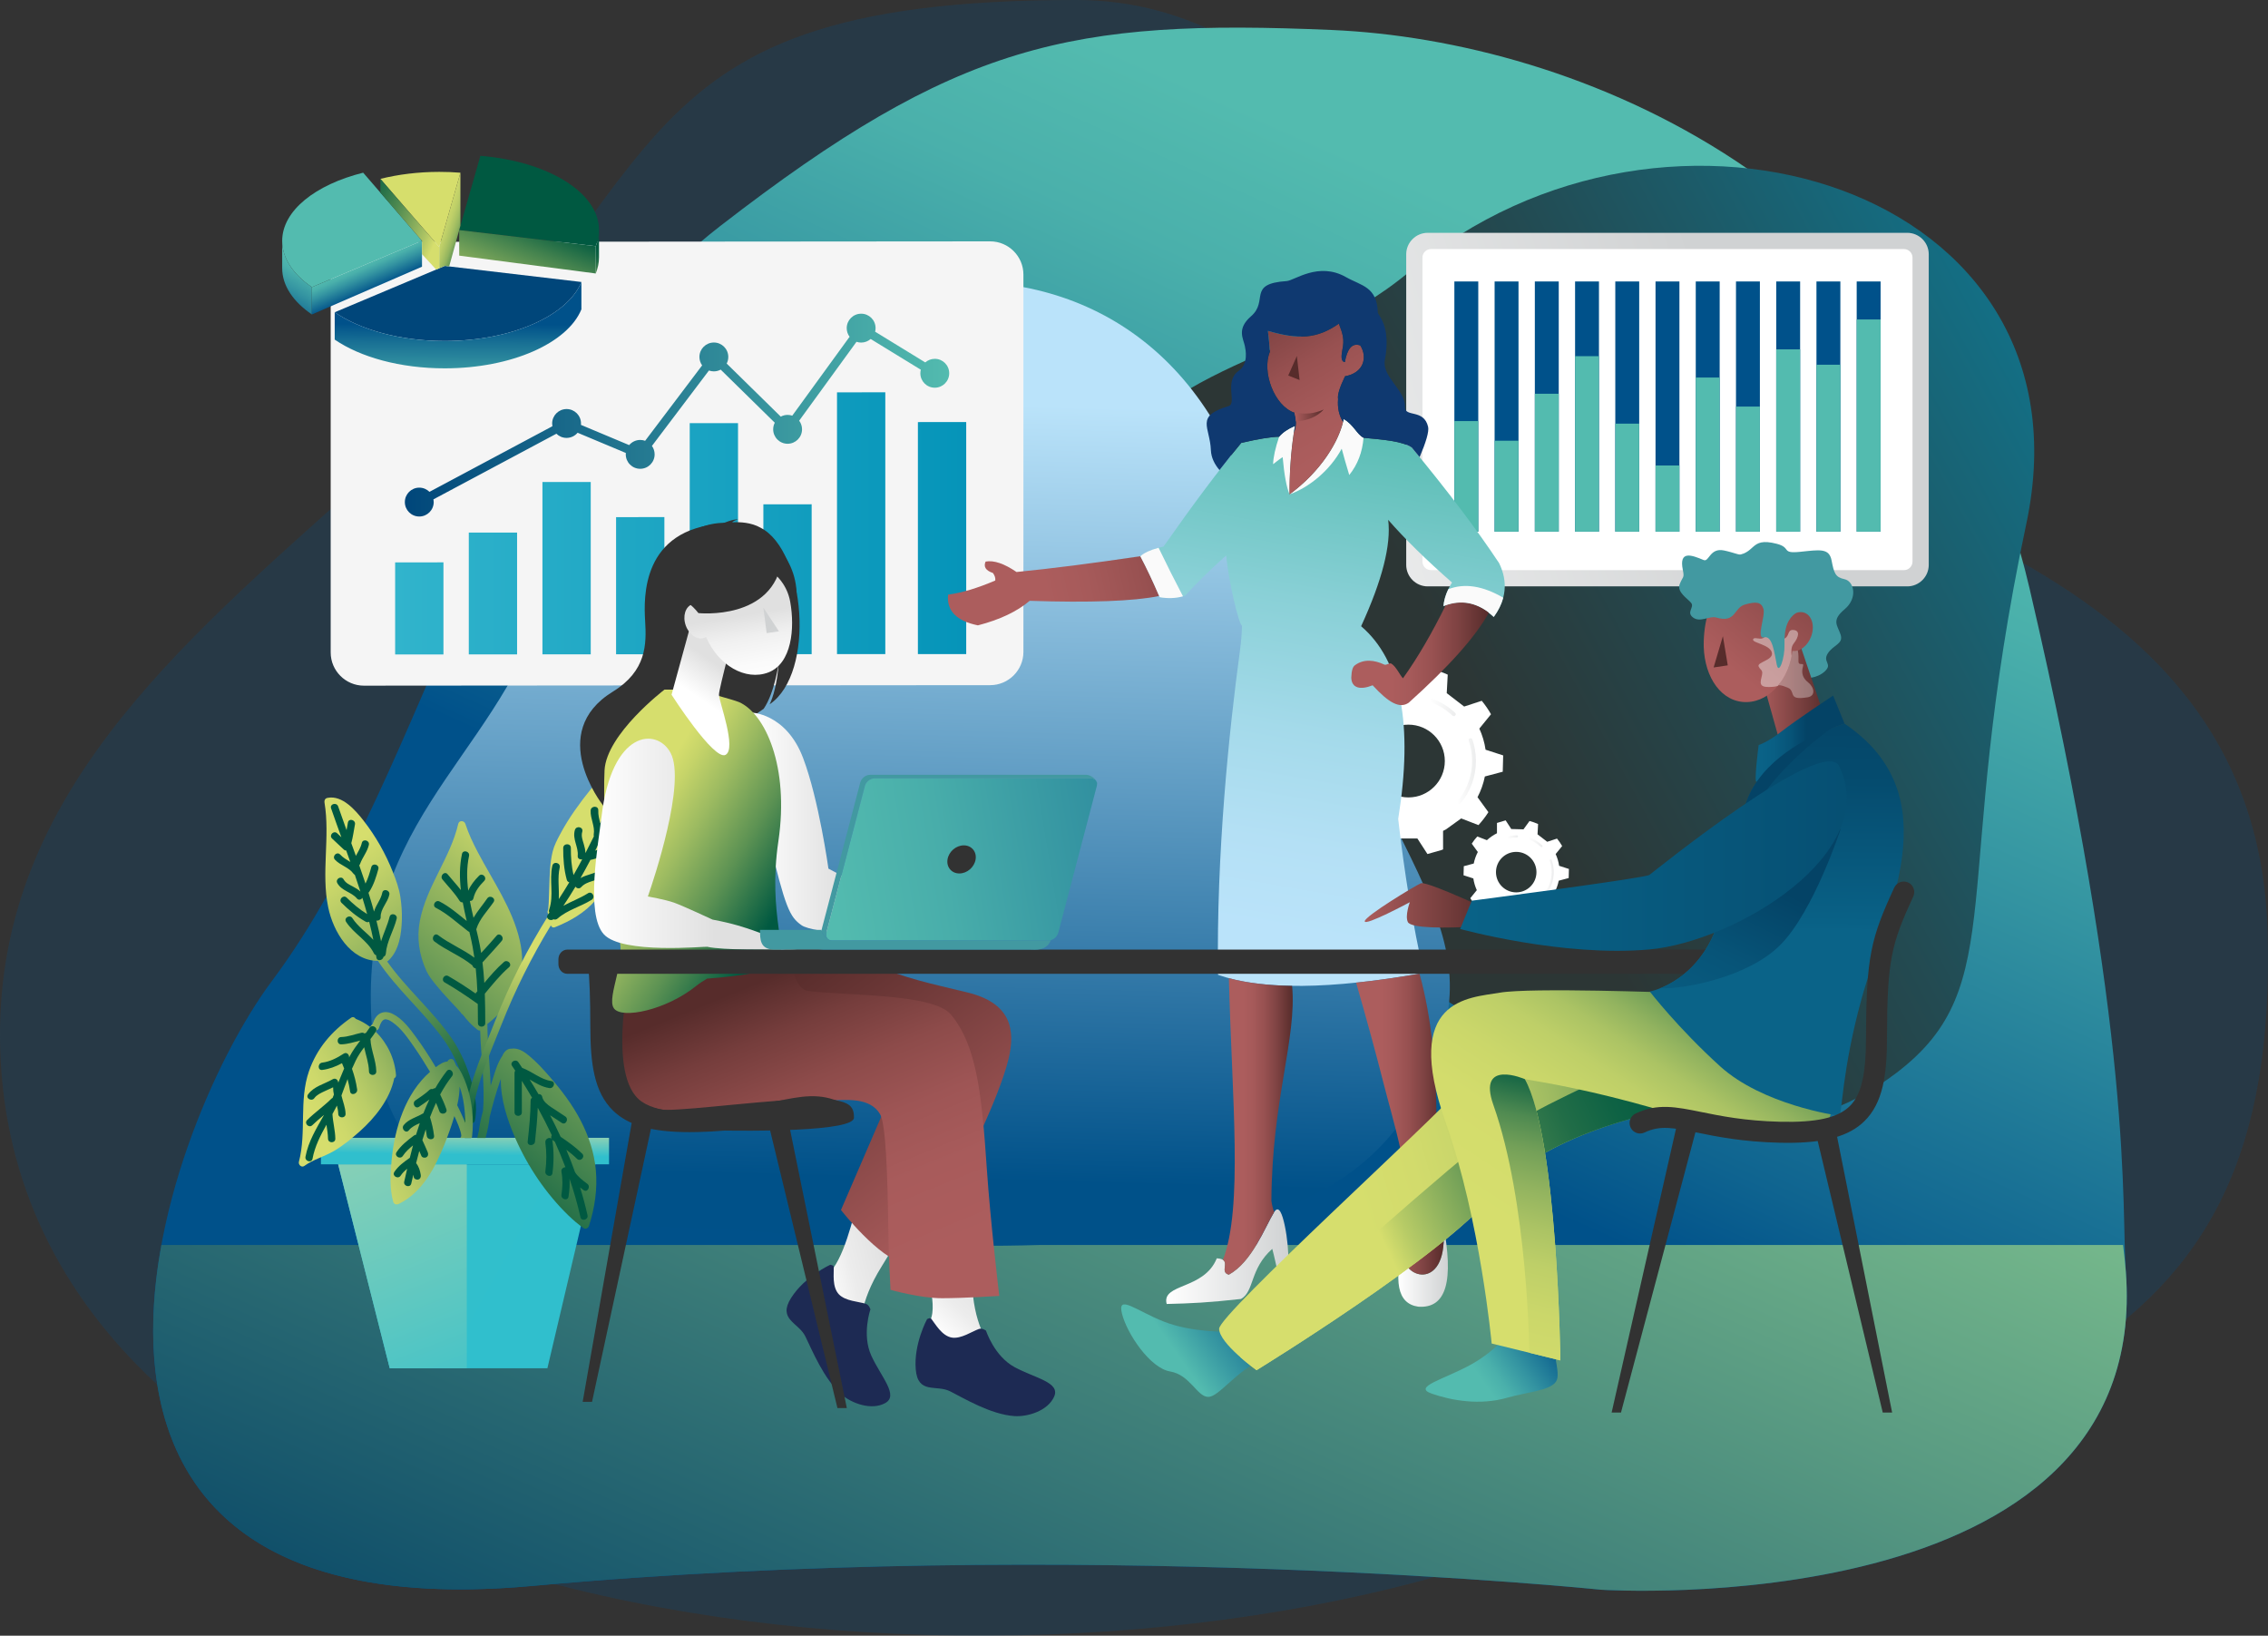 <?xml version="1.0" encoding="UTF-8"?>
<svg xmlns="http://www.w3.org/2000/svg" xmlns:xlink="http://www.w3.org/1999/xlink" id="Layer_1" data-name="Layer 1" viewBox="0 0 2681.39 1933.47">
  <rect x="0" y="0" width="2681.39" height="1933.47" fill="#333333" stroke="none"/>
  <defs>
    <style>
      .cls-1 {
        fill: url(#Unbenannter_Verlauf_104);
      }

      .cls-1, .cls-2, .cls-3, .cls-4, .cls-5, .cls-6, .cls-7, .cls-8, .cls-9, .cls-10, .cls-11, .cls-12, .cls-13, .cls-14, .cls-15, .cls-16, .cls-17, .cls-18, .cls-19, .cls-20, .cls-21, .cls-22, .cls-23, .cls-24, .cls-25, .cls-26, .cls-27, .cls-28, .cls-29, .cls-30, .cls-31, .cls-32, .cls-33, .cls-34, .cls-35, .cls-36, .cls-37, .cls-38, .cls-39, .cls-40, .cls-41, .cls-42, .cls-43, .cls-44, .cls-45, .cls-46, .cls-47, .cls-48, .cls-49, .cls-50, .cls-51, .cls-52, .cls-53, .cls-54, .cls-55, .cls-56, .cls-57, .cls-58, .cls-59, .cls-60, .cls-61, .cls-62, .cls-63, .cls-64, .cls-65, .cls-66, .cls-67, .cls-68, .cls-69, .cls-70, .cls-71, .cls-72, .cls-73, .cls-74, .cls-75, .cls-76, .cls-77, .cls-78, .cls-79, .cls-80, .cls-81 {
        stroke-width: 0px;
      }

      .cls-1, .cls-2, .cls-3, .cls-4, .cls-5, .cls-6, .cls-7, .cls-8, .cls-9, .cls-10, .cls-11, .cls-12, .cls-13, .cls-14, .cls-15, .cls-16, .cls-17, .cls-18, .cls-19, .cls-20, .cls-21, .cls-22, .cls-23, .cls-24, .cls-25, .cls-26, .cls-27, .cls-28, .cls-29, .cls-30, .cls-31, .cls-32, .cls-33, .cls-34, .cls-40, .cls-41, .cls-42, .cls-43, .cls-44, .cls-45, .cls-46, .cls-47, .cls-48, .cls-49, .cls-50, .cls-51, .cls-52, .cls-53, .cls-54, .cls-55, .cls-56, .cls-57, .cls-58, .cls-59, .cls-60, .cls-61, .cls-62, .cls-63, .cls-64, .cls-65, .cls-66, .cls-67, .cls-68, .cls-69, .cls-70, .cls-71, .cls-72, .cls-73, .cls-74, .cls-75, .cls-76, .cls-77, .cls-78, .cls-81 {
        fill-rule: evenodd;
      }

      .cls-2 {
        opacity: .33;
      }

      .cls-2, .cls-3, .cls-28 {
        fill: #fafafa;
      }

      .cls-3 {
        opacity: .43;
      }

      .cls-4 {
        fill: url(#Unbenannter_Verlauf_3);
        opacity: .23;
      }

      .cls-4, .cls-5, .cls-40, .cls-41, .cls-42, .cls-43, .cls-44, .cls-45 {
        isolation: isolate;
      }

      .cls-5 {
        fill: url(#Unbenannter_Verlauf_118);
      }

      .cls-5, .cls-41, .cls-42, .cls-43, .cls-44, .cls-45 {
        opacity: .4;
      }

      .cls-6 {
        fill: url(#Unbenannter_Verlauf_45-2);
      }

      .cls-7 {
        fill: url(#Unbenannter_Verlauf_24-2);
      }

      .cls-8 {
        fill: url(#Unbenannter_Verlauf_22-3);
      }

      .cls-9 {
        fill: url(#Unbenannter_Verlauf_22-4);
      }

      .cls-10 {
        fill: url(#Unbenannter_Verlauf_22-2);
      }

      .cls-11 {
        fill: url(#Unbenannter_Verlauf_60-2);
      }

      .cls-12 {
        fill: url(#Unbenannter_Verlauf_36-2);
      }

      .cls-13 {
        fill: url(#Unbenannter_Verlauf_36-3);
      }

      .cls-14 {
        fill: url(#Unbenannter_Verlauf_47-3);
      }

      .cls-15 {
        fill: url(#Unbenannter_Verlauf_47-2);
      }

      .cls-16 {
        fill: url(#Unbenannter_Verlauf_41-2);
      }

      .cls-17 {
        fill: url(#Unbenannter_Verlauf_81-2);
      }

      .cls-18 {
        fill: url(#Unbenannter_Verlauf_55-2);
      }

      .cls-19 {
        fill: #00518a;
      }

      .cls-20 {
        fill: #00467a;
      }

      .cls-21 {
        fill: #003d81;
      }

      .cls-22 {
        fill: #005941;
      }

      .cls-23 {
        fill: #0f3970;
      }

      .cls-24 {
        fill: #1d2a53;
      }

      .cls-25 {
        fill: #4299a1;
      }

      .cls-26 {
        fill: #53bbaf;
      }

      .cls-27 {
        fill: #d6de6c;
      }

      .cls-29 {
        fill: #f5f5f5;
      }

      .cls-30, .cls-80 {
        fill: #fff;
      }

      .cls-31 {
        fill: #f19651;
      }

      .cls-32 {
        fill: #323232;
      }

      .cls-33 {
        fill: #8d9fca;
      }

      .cls-34 {
        fill: #f4ae7c;
      }

      .cls-35 {
        fill: url(#Unbenannter_Verlauf_72);
      }

      .cls-36 {
        fill: url(#Unbenannter_Verlauf_61);
      }

      .cls-37 {
        fill: url(#Unbenannter_Verlauf_60);
      }

      .cls-38 {
        fill: url(#Unbenannter_Verlauf_18);
      }

      .cls-39 {
        fill: url(#Unbenannter_Verlauf_19);
      }

      .cls-40 {
        fill: url(#Unbenannter_Verlauf_27);
      }

      .cls-41 {
        fill: url(#Unbenannter_Verlauf_118-2);
      }

      .cls-42 {
        fill: url(#Unbenannter_Verlauf_118-3);
      }

      .cls-43 {
        fill: url(#Unbenannter_Verlauf_118-5);
      }

      .cls-44 {
        fill: url(#Unbenannter_Verlauf_118-6);
      }

      .cls-45 {
        fill: url(#Unbenannter_Verlauf_118-4);
      }

      .cls-46 {
        fill: url(#Unbenannter_Verlauf_42);
      }

      .cls-47 {
        fill: url(#Unbenannter_Verlauf_45);
      }

      .cls-48 {
        fill: url(#Unbenannter_Verlauf_48);
      }

      .cls-49 {
        fill: url(#Unbenannter_Verlauf_20);
      }

      .cls-50 {
        fill: url(#Unbenannter_Verlauf_21);
      }

      .cls-51 {
        fill: url(#Unbenannter_Verlauf_35);
      }

      .cls-52 {
        fill: url(#Unbenannter_Verlauf_34);
      }

      .cls-53 {
        fill: url(#Unbenannter_Verlauf_24);
      }

      .cls-54 {
        fill: url(#Unbenannter_Verlauf_23);
      }

      .cls-55 {
        fill: url(#Unbenannter_Verlauf_25);
      }

      .cls-56 {
        fill: url(#Unbenannter_Verlauf_22);
      }

      .cls-57 {
        fill: url(#Unbenannter_Verlauf_36);
      }

      .cls-58 {
        fill: url(#Unbenannter_Verlauf_31);
      }

      .cls-59 {
        fill: url(#Unbenannter_Verlauf_11);
      }

      .cls-60 {
        fill: url(#Unbenannter_Verlauf_12);
      }

      .cls-61 {
        fill: url(#Unbenannter_Verlauf_41);
      }

      .cls-62 {
        fill: url(#Unbenannter_Verlauf_47);
      }

      .cls-63 {
        fill: url(#Unbenannter_Verlauf_69);
      }

      .cls-64 {
        fill: url(#Unbenannter_Verlauf_62);
      }

      .cls-65 {
        fill: url(#Unbenannter_Verlauf_68);
      }

      .cls-66 {
        fill: url(#Unbenannter_Verlauf_52);
      }

      .cls-67 {
        fill: url(#Unbenannter_Verlauf_58);
      }

      .cls-68 {
        fill: url(#Unbenannter_Verlauf_81);
      }

      .cls-69 {
        fill: url(#Unbenannter_Verlauf_84);
      }

      .cls-70 {
        fill: url(#Unbenannter_Verlauf_59);
      }

      .cls-71 {
        fill: url(#Unbenannter_Verlauf_54);
      }

      .cls-72 {
        fill: url(#Unbenannter_Verlauf_83);
      }

      .cls-73 {
        fill: url(#Unbenannter_Verlauf_55);
      }

      .cls-74 {
        fill: url(#Unbenannter_Verlauf_79);
      }

      .cls-75 {
        fill: url(#Unbenannter_Verlauf_78);
      }

      .cls-76 {
        fill: url(#Unbenannter_Verlauf_77);
      }

      .cls-77 {
        fill: url(#Unbenannter_Verlauf_118-8);
      }

      .cls-78 {
        fill: url(#Unbenannter_Verlauf_118-7);
      }

      .cls-79 {
        fill: #572c2b;
      }

      .cls-81 {
        fill: url(#Unbenannter_Verlauf_8);
      }
    </style>
    <linearGradient id="Unbenannter_Verlauf_3" data-name="Unbenannter Verlauf 3" x1="0" y1="966.74" x2="2681.39" y2="966.74" gradientUnits="userSpaceOnUse">
      <stop offset="0" stop-color="#005189"></stop>
      <stop offset="1" stop-color="#005189"></stop>
    </linearGradient>
    <linearGradient id="Unbenannter_Verlauf_60" data-name="Unbenannter Verlauf 60" x1="2041.59" y1="-30.58" x2="945.22" y2="2417.79" gradientUnits="userSpaceOnUse">
      <stop offset=".14" stop-color="#53bbaf"></stop>
      <stop offset=".21" stop-color="#4ab0ab"></stop>
      <stop offset=".32" stop-color="#3393a1"></stop>
      <stop offset=".48" stop-color="#0f6490"></stop>
      <stop offset=".53" stop-color="#00518a"></stop>
    </linearGradient>
    <linearGradient id="Unbenannter_Verlauf_19" data-name="Unbenannter Verlauf 19" x1="1611.43" y1="957.21" x2="1006.31" y2="2308.53" gradientUnits="userSpaceOnUse">
      <stop offset="0" stop-color="#7dc08e"></stop>
      <stop offset="1" stop-color="#044366"></stop>
    </linearGradient>
    <linearGradient id="Unbenannter_Verlauf_72" data-name="Unbenannter Verlauf 72" x1="1734.74" y1="739.3" x2="2498.6" y2="-367.34" gradientTransform="translate(444.27 -492.61) rotate(26.94)" gradientUnits="userSpaceOnUse">
      <stop offset=".1" stop-color="#2c3635"></stop>
      <stop offset=".33" stop-color="#234a51"></stop>
      <stop offset=".81" stop-color="#0d7e9a"></stop>
      <stop offset="1" stop-color="#0594b9"></stop>
    </linearGradient>
    <linearGradient id="Unbenannter_Verlauf_61" data-name="Unbenannter Verlauf 61" x1="1132.12" y1="1378.09" x2="987.9" y2="193.83" gradientTransform="translate(152.04 -134.95) rotate(8.41)" gradientUnits="userSpaceOnUse">
      <stop offset="0" stop-color="#005189"></stop>
      <stop offset=".77" stop-color="#bae3fa"></stop>
    </linearGradient>
    <linearGradient id="Unbenannter_Verlauf_118" data-name="Unbenannter Verlauf 118" x1="1722.9" y1="911.47" x2="1744.95" y2="911.47" gradientUnits="userSpaceOnUse">
      <stop offset="0" stop-color="#fff"></stop>
      <stop offset="1" stop-color="#d0d2d3"></stop>
    </linearGradient>
    <linearGradient id="Unbenannter_Verlauf_118-2" data-name="Unbenannter Verlauf 118" x1="1690.38" y1="836.21" x2="1721.06" y2="836.21" xlink:href="#Unbenannter_Verlauf_118"></linearGradient>
    <linearGradient id="Unbenannter_Verlauf_118-3" data-name="Unbenannter Verlauf 118" x1="1645.83" y1="824.77" x2="1669.01" y2="824.77" xlink:href="#Unbenannter_Verlauf_118"></linearGradient>
    <linearGradient id="Unbenannter_Verlauf_118-4" data-name="Unbenannter Verlauf 118" x1="1824.71" y1="1037.51" x2="1836.98" y2="1037.51" xlink:href="#Unbenannter_Verlauf_118"></linearGradient>
    <linearGradient id="Unbenannter_Verlauf_118-5" data-name="Unbenannter Verlauf 118" x1="1806.61" y1="995.64" x2="1823.69" y2="995.64" xlink:href="#Unbenannter_Verlauf_118"></linearGradient>
    <linearGradient id="Unbenannter_Verlauf_118-6" data-name="Unbenannter Verlauf 118" x1="1781.83" y1="989.28" x2="1794.72" y2="989.28" xlink:href="#Unbenannter_Verlauf_118"></linearGradient>
    <linearGradient id="Unbenannter_Verlauf_27" data-name="Unbenannter Verlauf 27" x1="1252.52" y1="712.09" x2="2307.09" y2="377.73" gradientUnits="userSpaceOnUse">
      <stop offset="0" stop-color="#fff"></stop>
      <stop offset=".76" stop-color="#d0d2d3"></stop>
    </linearGradient>
    <linearGradient id="Unbenannter_Verlauf_69" data-name="Unbenannter Verlauf 69" x1="149.89" y1="1260.28" x2="876.83" y2="1657.84" gradientUnits="userSpaceOnUse">
      <stop offset=".16" stop-color="#a2d5af"></stop>
      <stop offset=".19" stop-color="#85cfb6"></stop>
      <stop offset=".23" stop-color="#6bcabd"></stop>
      <stop offset=".27" stop-color="#55c6c3"></stop>
      <stop offset=".32" stop-color="#44c2c7"></stop>
      <stop offset=".39" stop-color="#38c0ca"></stop>
      <stop offset=".48" stop-color="#31bfcc"></stop>
      <stop offset=".73" stop-color="#30bfcd"></stop>
    </linearGradient>
    <linearGradient id="Unbenannter_Verlauf_68" data-name="Unbenannter Verlauf 68" x1="405.7" y1="1238.96" x2="627.18" y2="1806.53" gradientUnits="userSpaceOnUse">
      <stop offset="0" stop-color="#a2d5af"></stop>
      <stop offset=".85" stop-color="#30bfcd"></stop>
    </linearGradient>
    <linearGradient id="Unbenannter_Verlauf_52" data-name="Unbenannter Verlauf 52" x1="550.1" y1="1336.81" x2="549.25" y2="1393.01" gradientUnits="userSpaceOnUse">
      <stop offset="0" stop-color="#a2d5af"></stop>
      <stop offset=".5" stop-color="#30bfcd"></stop>
    </linearGradient>
    <linearGradient id="Unbenannter_Verlauf_45" data-name="Unbenannter Verlauf 45" x1="392.23" y1="1003.48" x2="639.31" y2="1366.21" gradientUnits="userSpaceOnUse">
      <stop offset=".02" stop-color="#d6de6d"></stop>
      <stop offset=".1" stop-color="#c6d469"></stop>
      <stop offset=".26" stop-color="#9dbb61"></stop>
      <stop offset=".49" stop-color="#5c9253"></stop>
      <stop offset=".76" stop-color="#025a41"></stop>
      <stop offset=".77" stop-color="#005941"></stop>
    </linearGradient>
    <linearGradient id="Unbenannter_Verlauf_55" data-name="Unbenannter Verlauf 55" x1="795.17" y1="996.68" x2="391.35" y2="1488.84" gradientUnits="userSpaceOnUse">
      <stop offset=".16" stop-color="#d6de6d"></stop>
      <stop offset=".28" stop-color="#a9c263"></stop>
      <stop offset=".77" stop-color="#005941"></stop>
    </linearGradient>
    <linearGradient id="Unbenannter_Verlauf_55-2" data-name="Unbenannter Verlauf 55" x1="651.36" y1="1077.96" x2="598.92" y2="1416.69" xlink:href="#Unbenannter_Verlauf_55"></linearGradient>
    <linearGradient id="Unbenannter_Verlauf_54" data-name="Unbenannter Verlauf 54" x1="374.94" y1="1350.07" x2="743.5" y2="1150.54" gradientUnits="userSpaceOnUse">
      <stop offset=".02" stop-color="#d6de6d"></stop>
      <stop offset=".08" stop-color="#ced96b"></stop>
      <stop offset=".17" stop-color="#bacd67"></stop>
      <stop offset=".27" stop-color="#9ab860"></stop>
      <stop offset=".39" stop-color="#6d9c57"></stop>
      <stop offset=".52" stop-color="#33794b"></stop>
      <stop offset=".62" stop-color="#005941"></stop>
    </linearGradient>
    <linearGradient id="Unbenannter_Verlauf_34" data-name="Unbenannter Verlauf 34" x1="478.66" y1="490.7" x2="1122.25" y2="490.7" gradientUnits="userSpaceOnUse">
      <stop offset="0" stop-color="#00467a"></stop>
      <stop offset="1" stop-color="#53bbaf"></stop>
    </linearGradient>
    <linearGradient id="Unbenannter_Verlauf_48" data-name="Unbenannter Verlauf 48" x1="467.17" y1="618.66" x2="1142.31" y2="618.66" gradientUnits="userSpaceOnUse">
      <stop offset="0" stop-color="#31b4cc"></stop>
      <stop offset="1" stop-color="#0594b9"></stop>
    </linearGradient>
    <linearGradient id="Unbenannter_Verlauf_25" data-name="Unbenannter Verlauf 25" x1="1666.1" y1="84.52" x2="1491.36" y2="1095.37" gradientUnits="userSpaceOnUse">
      <stop offset=".39" stop-color="#53bbaf"></stop>
      <stop offset=".46" stop-color="#64c1bb"></stop>
      <stop offset=".62" stop-color="#89d0d6"></stop>
      <stop offset=".77" stop-color="#a4daea"></stop>
      <stop offset=".9" stop-color="#b4e0f5"></stop>
      <stop offset="1" stop-color="#bae3fa"></stop>
    </linearGradient>
    <linearGradient id="Unbenannter_Verlauf_22" data-name="Unbenannter Verlauf 22" x1="1597.57" y1="772.83" x2="1760.27" y2="772.83" gradientUnits="userSpaceOnUse">
      <stop offset=".29" stop-color="#ac5d5d"></stop>
      <stop offset=".42" stop-color="#a65a5a"></stop>
      <stop offset=".59" stop-color="#985151"></stop>
      <stop offset=".77" stop-color="#7f4343"></stop>
      <stop offset=".96" stop-color="#5e302f"></stop>
      <stop offset="1" stop-color="#572c2b"></stop>
    </linearGradient>
    <linearGradient id="Unbenannter_Verlauf_22-2" data-name="Unbenannter Verlauf 22" x1="1124.76" y1="716.38" x2="1502.55" y2="631.32" xlink:href="#Unbenannter_Verlauf_22"></linearGradient>
    <linearGradient id="Unbenannter_Verlauf_118-7" data-name="Unbenannter Verlauf 118" x1="1653.18" y1="1495.43" x2="1711.82" y2="1495.43" xlink:href="#Unbenannter_Verlauf_118"></linearGradient>
    <linearGradient id="Unbenannter_Verlauf_22-3" data-name="Unbenannter Verlauf 22" x1="1603.27" y1="1328.71" x2="1706.91" y2="1328.71" xlink:href="#Unbenannter_Verlauf_22"></linearGradient>
    <linearGradient id="Unbenannter_Verlauf_118-8" data-name="Unbenannter Verlauf 118" x1="1378.8" y1="1485.44" x2="1523.41" y2="1485.44" xlink:href="#Unbenannter_Verlauf_118"></linearGradient>
    <linearGradient id="Unbenannter_Verlauf_22-4" data-name="Unbenannter Verlauf 22" x1="1445.83" y1="1331.49" x2="1528.36" y2="1331.49" xlink:href="#Unbenannter_Verlauf_22"></linearGradient>
    <linearGradient id="Unbenannter_Verlauf_21" data-name="Unbenannter Verlauf 21" x1="1586.02" y1="528.71" x2="1456.82" y2="315.18" gradientUnits="userSpaceOnUse">
      <stop offset="0" stop-color="#ac5d5d"></stop>
      <stop offset=".19" stop-color="#a65a5a"></stop>
      <stop offset=".43" stop-color="#985151"></stop>
      <stop offset=".68" stop-color="#7f4343"></stop>
      <stop offset=".95" stop-color="#5e302f"></stop>
      <stop offset="1" stop-color="#572c2b"></stop>
    </linearGradient>
    <linearGradient id="Unbenannter_Verlauf_104" data-name="Unbenannter Verlauf 104" x1="1530.44" y1="491.09" x2="1565" y2="491.09" gradientUnits="userSpaceOnUse">
      <stop offset="0" stop-color="#ac5d5d"></stop>
      <stop offset="1" stop-color="#572c2b"></stop>
    </linearGradient>
    <linearGradient id="Unbenannter_Verlauf_81" data-name="Unbenannter Verlauf 81" x1="379.92" y1="279.74" x2="240.98" y2="514.03" gradientUnits="userSpaceOnUse">
      <stop offset=".14" stop-color="#53bbaf"></stop>
      <stop offset=".19" stop-color="#4ab0ab"></stop>
      <stop offset=".26" stop-color="#3393a1"></stop>
      <stop offset=".36" stop-color="#0f6490"></stop>
      <stop offset=".4" stop-color="#00518a"></stop>
    </linearGradient>
    <linearGradient id="Unbenannter_Verlauf_83" data-name="Unbenannter Verlauf 83" x1="540.72" y1="502.85" x2="542.5" y2="211.2" gradientUnits="userSpaceOnUse">
      <stop offset="0" stop-color="#53bbaf"></stop>
      <stop offset=".07" stop-color="#4fb6ad"></stop>
      <stop offset=".15" stop-color="#44a8a8"></stop>
      <stop offset=".24" stop-color="#3291a0"></stop>
      <stop offset=".33" stop-color="#1a7295"></stop>
      <stop offset=".41" stop-color="#00518a"></stop>
    </linearGradient>
    <linearGradient id="Unbenannter_Verlauf_78" data-name="Unbenannter Verlauf 78" x1="704.51" y1="345.17" x2="708.17" y2="247.18" gradientUnits="userSpaceOnUse">
      <stop offset="0" stop-color="#d6de6d"></stop>
      <stop offset=".05" stop-color="#b3c865"></stop>
      <stop offset=".13" stop-color="#84ab5c"></stop>
      <stop offset=".21" stop-color="#5b9253"></stop>
      <stop offset=".29" stop-color="#3a7d4d"></stop>
      <stop offset=".37" stop-color="#206d47"></stop>
      <stop offset=".46" stop-color="#0e6143"></stop>
      <stop offset=".54" stop-color="#035b41"></stop>
      <stop offset=".64" stop-color="#005941"></stop>
    </linearGradient>
    <linearGradient id="Unbenannter_Verlauf_77" data-name="Unbenannter Verlauf 77" x1="579.68" y1="411.96" x2="637.59" y2="261.25" gradientUnits="userSpaceOnUse">
      <stop offset="0" stop-color="#d6de6d"></stop>
      <stop offset=".1" stop-color="#cfda6b"></stop>
      <stop offset=".24" stop-color="#bdce68"></stop>
      <stop offset=".41" stop-color="#a0bc62"></stop>
      <stop offset=".59" stop-color="#77a359"></stop>
      <stop offset=".78" stop-color="#43824e"></stop>
      <stop offset=".99" stop-color="#045b41"></stop>
      <stop offset="1" stop-color="#005941"></stop>
    </linearGradient>
    <linearGradient id="Unbenannter_Verlauf_81-2" data-name="Unbenannter Verlauf 81" x1="419.44" y1="295.41" x2="471.77" y2="414.64" xlink:href="#Unbenannter_Verlauf_81"></linearGradient>
    <linearGradient id="Unbenannter_Verlauf_79" data-name="Unbenannter Verlauf 79" x1="504.03" y1="250.96" x2="575.39" y2="275.8" gradientUnits="userSpaceOnUse">
      <stop offset="0" stop-color="#d6de6d"></stop>
      <stop offset=".21" stop-color="#d3dc6c"></stop>
      <stop offset=".32" stop-color="#cbd76a"></stop>
      <stop offset=".4" stop-color="#becf68"></stop>
      <stop offset=".47" stop-color="#abc364"></stop>
      <stop offset=".54" stop-color="#92b45f"></stop>
      <stop offset=".59" stop-color="#74a158"></stop>
      <stop offset=".65" stop-color="#508b51"></stop>
      <stop offset=".7" stop-color="#277149"></stop>
      <stop offset=".74" stop-color="#005941"></stop>
    </linearGradient>
    <linearGradient id="Unbenannter_Verlauf_84" data-name="Unbenannter Verlauf 84" x1="517.1" y1="280.06" x2="355.31" y2="209.34" gradientUnits="userSpaceOnUse">
      <stop offset="0" stop-color="#d6de6d"></stop>
      <stop offset=".08" stop-color="#adc464"></stop>
      <stop offset=".21" stop-color="#79a459"></stop>
      <stop offset=".33" stop-color="#4d8950"></stop>
      <stop offset=".44" stop-color="#2b744a"></stop>
      <stop offset=".55" stop-color="#136545"></stop>
      <stop offset=".66" stop-color="#055c42"></stop>
      <stop offset=".74" stop-color="#005941"></stop>
    </linearGradient>
    <linearGradient id="Unbenannter_Verlauf_41" data-name="Unbenannter Verlauf 41" x1="1050.61" y1="1527.04" x2="1139.8" y2="1441.85" gradientTransform="translate(-83.39 64.02) rotate(-3.42)" gradientUnits="userSpaceOnUse">
      <stop offset="0" stop-color="#fff"></stop>
      <stop offset=".03" stop-color="#fcfcfc"></stop>
      <stop offset=".3" stop-color="#ececec"></stop>
      <stop offset=".6" stop-color="#e3e3e3"></stop>
      <stop offset="1" stop-color="#e0e0e0"></stop>
    </linearGradient>
    <linearGradient id="Unbenannter_Verlauf_41-2" data-name="Unbenannter Verlauf 41" x1="973.48" y1="1432.67" x2="1062.66" y2="1347.48" gradientTransform="translate(836.28 -273.7) rotate(30.17)" xlink:href="#Unbenannter_Verlauf_41"></linearGradient>
    <linearGradient id="Unbenannter_Verlauf_8" data-name="Unbenannter Verlauf 8" x1="1217.2" y1="1487.76" x2="833.88" y2="962.19" gradientUnits="userSpaceOnUse">
      <stop offset=".1" stop-color="#ac5d5d"></stop>
      <stop offset=".64" stop-color="#5d2f2e"></stop>
      <stop offset=".68" stop-color="#572c2b"></stop>
    </linearGradient>
    <linearGradient id="Unbenannter_Verlauf_42" data-name="Unbenannter Verlauf 42" x1="1044.67" y1="1505.17" x2="874.3" y2="1087.2" gradientUnits="userSpaceOnUse">
      <stop offset="0" stop-color="#ac5d5d"></stop>
      <stop offset=".21" stop-color="#a85b5b"></stop>
      <stop offset=".38" stop-color="#9e5555"></stop>
      <stop offset=".54" stop-color="#8d4b4a"></stop>
      <stop offset=".69" stop-color="#753d3c"></stop>
      <stop offset=".83" stop-color="#572c2b"></stop>
    </linearGradient>
    <linearGradient id="Unbenannter_Verlauf_36" data-name="Unbenannter Verlauf 36" x1="887.66" y1="974.37" x2="1069.23" y2="974.37" gradientUnits="userSpaceOnUse">
      <stop offset="0" stop-color="#fff"></stop>
      <stop offset=".58" stop-color="#e0e0e0"></stop>
    </linearGradient>
    <linearGradient id="Unbenannter_Verlauf_45-2" data-name="Unbenannter Verlauf 45" x1="740.92" y1="975.19" x2="970.63" y2="1115.39" xlink:href="#Unbenannter_Verlauf_45"></linearGradient>
    <linearGradient id="Unbenannter_Verlauf_36-2" data-name="Unbenannter Verlauf 36" x1="702.35" y1="997.85" x2="949.63" y2="997.85" xlink:href="#Unbenannter_Verlauf_36"></linearGradient>
    <linearGradient id="Unbenannter_Verlauf_36-3" data-name="Unbenannter Verlauf 36" x1="825.7" y1="824.89" x2="869.79" y2="761.19" xlink:href="#Unbenannter_Verlauf_36"></linearGradient>
    <linearGradient id="Unbenannter_Verlauf_35" data-name="Unbenannter Verlauf 35" x1="888.28" y1="820.96" x2="867.25" y2="695.35" gradientUnits="userSpaceOnUse">
      <stop offset="0" stop-color="#fff"></stop>
      <stop offset=".27" stop-color="#fbfbfb"></stop>
      <stop offset=".53" stop-color="#f0f0f0"></stop>
      <stop offset=".74" stop-color="#e0e0e0"></stop>
    </linearGradient>
    <linearGradient id="Unbenannter_Verlauf_62" data-name="Unbenannter Verlauf 62" x1="1343.53" y1="1622.17" x2="1644.69" y2="1411.29" gradientUnits="userSpaceOnUse">
      <stop offset=".14" stop-color="#53bbaf"></stop>
      <stop offset=".25" stop-color="#399aa3"></stop>
      <stop offset=".44" stop-color="#106591"></stop>
      <stop offset=".53" stop-color="#00518a"></stop>
    </linearGradient>
    <linearGradient id="Unbenannter_Verlauf_60-2" data-name="Unbenannter Verlauf 60" x1="1727.35" y1="1660.76" x2="1944.74" y2="1511.63" xlink:href="#Unbenannter_Verlauf_60"></linearGradient>
    <linearGradient id="Unbenannter_Verlauf_11" data-name="Unbenannter Verlauf 11" x1="1463.87" y1="1474.9" x2="2048.88" y2="1306.84" gradientUnits="userSpaceOnUse">
      <stop offset=".25" stop-color="#d6de6d"></stop>
      <stop offset=".37" stop-color="#d2db6c"></stop>
      <stop offset=".48" stop-color="#c8d56a"></stop>
      <stop offset=".58" stop-color="#b6ca66"></stop>
      <stop offset=".67" stop-color="#9dba61"></stop>
      <stop offset=".76" stop-color="#7da65a"></stop>
      <stop offset=".85" stop-color="#558e52"></stop>
      <stop offset=".94" stop-color="#287149"></stop>
      <stop offset="1" stop-color="#005941"></stop>
    </linearGradient>
    <linearGradient id="Unbenannter_Verlauf_58" data-name="Unbenannter Verlauf 58" x1="1503.32" y1="1536.1" x2="2040.42" y2="1280.22" gradientUnits="userSpaceOnUse">
      <stop offset=".25" stop-color="#d6de6d"></stop>
      <stop offset=".3" stop-color="#b7cb66"></stop>
      <stop offset=".4" stop-color="#87ad5c"></stop>
      <stop offset=".49" stop-color="#5d9354"></stop>
      <stop offset=".59" stop-color="#3b7e4d"></stop>
      <stop offset=".68" stop-color="#216d47"></stop>
      <stop offset=".78" stop-color="#0e6244"></stop>
      <stop offset=".89" stop-color="#035b41"></stop>
      <stop offset="1" stop-color="#005941"></stop>
    </linearGradient>
    <linearGradient id="Unbenannter_Verlauf_12" data-name="Unbenannter Verlauf 12" x1="1708.68" y1="1606.87" x2="2070.79" y2="1054.44" gradientUnits="userSpaceOnUse">
      <stop offset=".25" stop-color="#d6de6d"></stop>
      <stop offset=".42" stop-color="#d3dc6c"></stop>
      <stop offset=".51" stop-color="#cbd76a"></stop>
      <stop offset=".59" stop-color="#becf68"></stop>
      <stop offset=".65" stop-color="#abc364"></stop>
      <stop offset=".7" stop-color="#92b35f"></stop>
      <stop offset=".75" stop-color="#73a058"></stop>
      <stop offset=".8" stop-color="#4f8a51"></stop>
      <stop offset=".84" stop-color="#267048"></stop>
      <stop offset=".88" stop-color="#005941"></stop>
    </linearGradient>
    <linearGradient id="Unbenannter_Verlauf_59" data-name="Unbenannter Verlauf 59" x1="1719.96" y1="1799.91" x2="1862.67" y2="1192.45" gradientUnits="userSpaceOnUse">
      <stop offset=".08" stop-color="#d6de6d"></stop>
      <stop offset=".3" stop-color="#d3dc6c"></stop>
      <stop offset=".42" stop-color="#cbd76a"></stop>
      <stop offset=".51" stop-color="#becf68"></stop>
      <stop offset=".58" stop-color="#abc364"></stop>
      <stop offset=".65" stop-color="#92b35f"></stop>
      <stop offset=".72" stop-color="#73a058"></stop>
      <stop offset=".78" stop-color="#4f8a51"></stop>
      <stop offset=".83" stop-color="#267048"></stop>
      <stop offset=".88" stop-color="#005941"></stop>
    </linearGradient>
    <linearGradient id="Unbenannter_Verlauf_47" data-name="Unbenannter Verlauf 47" x1="2079.22" y1="815.14" x2="2160.97" y2="815.14" gradientUnits="userSpaceOnUse">
      <stop offset="0" stop-color="#ac5d5d"></stop>
      <stop offset=".82" stop-color="#663534"></stop>
      <stop offset="1" stop-color="#572c2b"></stop>
    </linearGradient>
    <linearGradient id="Unbenannter_Verlauf_20" data-name="Unbenannter Verlauf 20" x1="2098.3" y1="1329.13" x2="2103.12" y2="807.15" gradientUnits="userSpaceOnUse">
      <stop offset=".44" stop-color="#0a6388"></stop>
      <stop offset=".46" stop-color="#096186"></stop>
      <stop offset=".79" stop-color="#054b6e"></stop>
      <stop offset="1" stop-color="#044366"></stop>
    </linearGradient>
    <linearGradient id="Unbenannter_Verlauf_24" data-name="Unbenannter Verlauf 24" x1="2075.68" y1="873.22" x2="2180.8" y2="873.22" gradientUnits="userSpaceOnUse">
      <stop offset="0" stop-color="#0a6388"></stop>
      <stop offset=".2" stop-color="#095f84"></stop>
      <stop offset=".39" stop-color="#075478"></stop>
      <stop offset=".57" stop-color="#044366"></stop>
    </linearGradient>
    <linearGradient id="Unbenannter_Verlauf_24-2" data-name="Unbenannter Verlauf 24" x1="1937.75" y1="1327.73" x2="2195.1" y2="824.36" xlink:href="#Unbenannter_Verlauf_24"></linearGradient>
    <linearGradient id="Unbenannter_Verlauf_47-2" data-name="Unbenannter Verlauf 47" x1="1613.5" y1="1070.18" x2="1761.04" y2="1070.18" xlink:href="#Unbenannter_Verlauf_47"></linearGradient>
    <linearGradient id="Unbenannter_Verlauf_23" data-name="Unbenannter Verlauf 23" x1="1726.3" y1="1011.93" x2="2626.86" y2="1011.93" gradientUnits="userSpaceOnUse">
      <stop offset="0" stop-color="#0a6388"></stop>
      <stop offset=".01" stop-color="#096287"></stop>
      <stop offset=".63" stop-color="#054b6e"></stop>
      <stop offset="1" stop-color="#044366"></stop>
    </linearGradient>
    <linearGradient id="Unbenannter_Verlauf_47-3" data-name="Unbenannter Verlauf 47" x1="2042.92" y1="786.48" x2="2234.81" y2="556.15" xlink:href="#Unbenannter_Verlauf_47"></linearGradient>
    <linearGradient id="Unbenannter_Verlauf_31" data-name="Unbenannter Verlauf 31" x1="980.85" y1="1041.38" x2="1725.29" y2="919.56" gradientUnits="userSpaceOnUse">
      <stop offset="0" stop-color="#53bbaf"></stop>
      <stop offset=".18" stop-color="#48adaa"></stop>
      <stop offset=".51" stop-color="#2b889d"></stop>
      <stop offset=".93" stop-color="#005189"></stop>
    </linearGradient>
    <linearGradient id="Unbenannter_Verlauf_18" data-name="Unbenannter Verlauf 18" x1="954" y1="842.45" x2="884.19" y2="764.76" gradientTransform="translate(0 -54)" gradientUnits="userSpaceOnUse">
      <stop offset="0" stop-color="#fff"></stop>
      <stop offset=".06" stop-color="#f6f6f7"></stop>
      <stop offset=".26" stop-color="#e1e2e3"></stop>
      <stop offset=".44" stop-color="#d4d6d7"></stop>
      <stop offset=".62" stop-color="#d0d2d3"></stop>
    </linearGradient>
  </defs>
  <path class="cls-4" d="M1272.65,0c274.02,0,409.56,290.24,607.38,422.21,261.83,174.66,787.25,220.77,800.83,678.1,15.63,526.33-317.08,572.56-973.52,760.71C1050.89,2049.16,19.96,1880.64.27,1240.68c-9.06-294.32,208.29-475.44,425.63-670.15C813.81,223.03,698.11,0,1272.65,0Z"></path>
  <path class="cls-37" d="M1574.69,35.44c-308.6-13.3-442.41,14.36-723.15,231.71-280.74,217.34-339.85,638.09-529.78,892.02-134.65,180.03-339.6,774.29,307.91,715.43,647.51-58.86,1263.32,4.53,1263.32,4.53,0,0,651.79,42.51,620.34-375.83-5.66-75.22,11.09-272.3-113.93-808.1C2287.66,216.35,1860.87,47.78,1574.69,35.44Z"></path>
  <path class="cls-39" d="M2509.99,1471.61H190.79c-39.38,215.54,28.75,440.28,438.88,402.99,647.51-58.86,1263.32,4.53,1263.32,4.53,0,0,651.79,42.51,620.34-375.83-.79-10.53-1.91-21.1-3.33-31.7Z"></path>
  <path class="cls-35" d="M1378.57,952.29s-225.45-117.6-126.99-320.91c105.58-218.51,273.18-191.29,415.13-310.62,304.45-255.81,813.45-99.72,728.97,298.21-90.98,429.22-17.33,545.22-153.13,648.86-121.33,92.48-252.96,76.26-461.71-43.16-208.63-119.06-230.92-168.92-402.27-272.38Z"></path>
  <path class="cls-36" d="M736.78,1450.48s-270.59,20.33-295.55-218.97c-26.74-257.37,140.22-327.02,202.01-515.04,132.43-403.06,681.37-548.24,828.36-140.31,158.44,439.98,290.72,503.65,225.5,673.76-58.11,152.13-186.73,211.66-442.71,220.78-256.1,9.92-304.31-22.71-517.61-20.22h0Z"></path>
  <path class="cls-30" d="M1665.16,942.59c-23.75,0-43.01-19.26-43.01-43.01s19.26-43.01,43.01-43.01,43.01,19.26,43.01,43.01-19.26,43.01-43.01,43.01h0ZM1729.47,968.16h0ZM1693.4,791h0ZM1597.32,829.63h0ZM1599.31,964.02c6.06,6.19,12.99,11.54,20.61,15.84l-1.18,21.87,18.17,6.43,12.86-17.74,4.96.7h21s11.9,18.39,11.9,18.39l16.25-4.62.56-.21,1.68-.64-.02-21.9,3.62-1.9,17.8-12.82,1.96.75,18.47,7.13c4.34-4.74,8.27-9.85,11.76-15.29l-12.88-17.68c3.98-7.61,6.94-15.84,8.68-24.51l21.14-5.62.51-19.28-20.82-6.74c-1.27-8.77-3.8-17.14-7.37-24.94l13.8-16.98c-3.2-5.61-6.85-10.93-10.93-15.89l-20.82,6.79-20.59-15.84,1.17-21.87c-5.8-2.64-11.88-4.81-18.17-6.43l-12.85,17.73-25.98-.68-11.9-18.39-18.49,5.47.02,21.9c-7.83,3.89-15.03,8.86-21.4,14.72l-5.49-2.11-14.94-5.76c-4.33,4.74-8.26,9.85-11.75,15.29l12.88,17.68c-3.97,7.59-6.93,15.82-8.67,24.51l-21.15,5.62-.51,19.29,20.81,6.73c1.29,8.75,3.8,17.12,7.37,24.93l-13.79,16.98c3.19,5.61,6.85,10.93,10.93,15.89l20.81-6.79Z"></path>
  <path class="cls-5" d="M1725.16,950.38c-.51,0-1.02-.17-1.44-.53-.97-.8-1.1-2.23-.3-3.19,10.97-13.19,17.01-29.91,17.01-47.09,0-8.22-1.35-16.3-4-24.01-.41-1.18.22-2.48,1.41-2.88,1.19-.41,2.47.22,2.88,1.41,2.82,8.18,4.24,16.75,4.24,25.48,0,18.23-6.4,35.99-18.05,49.98-.45.54-1.09.82-1.75.82Z"></path>
  <path class="cls-41" d="M1718.8,846.53c-.56,0-1.11-.21-1.56-.62-7.37-6.94-15.91-12.2-25.37-15.63-1.17-.43-1.78-1.73-1.36-2.9.44-1.18,1.73-1.79,2.91-1.36,10.05,3.65,19.11,9.23,26.94,16.59.9.86.95,2.29.09,3.2-.45.47-1.04.71-1.65.71Z"></path>
  <path class="cls-42" d="M1648.09,828.2c-1.01,0-1.94-.68-2.2-1.71-.3-1.21.43-2.45,1.65-2.75,6.25-1.57,12.71-2.37,19.2-2.37,1.26,0,2.27,1.02,2.27,2.27s-1.01,2.27-2.27,2.27c-6.12,0-12.2.75-18.09,2.24-.18.05-.37.07-.56.07Z"></path>
  <path class="cls-30" d="M1792.58,1054.82c-13.21,0-23.93-10.71-23.93-23.93s10.71-23.93,23.93-23.93,23.93,10.71,23.93,23.93-10.71,23.93-23.93,23.93h0ZM1828.36,1069.05h0ZM1808.3,970.49h0ZM1754.84,991.98h0ZM1755.94,1066.75c3.37,3.44,7.23,6.42,11.46,8.81l-.65,12.16,10.11,3.58,7.15-9.87,2.76.39h11.69s6.62,10.23,6.62,10.23l9.04-2.57.32-.12.93-.36v-12.19s2-1.05,2-1.05l9.9-7.14,1.09.42,10.27,3.97c2.42-2.64,4.6-5.48,6.54-8.51l-7.16-9.84c2.21-4.23,3.86-8.81,4.83-13.64l11.76-3.13.28-10.73-11.57-3.75c-.71-4.88-2.11-9.54-4.1-13.87l7.68-9.45c-1.77-3.13-3.81-6.08-6.08-8.84l-11.58,3.78-11.45-8.81.66-12.17c-3.23-1.47-6.61-2.67-10.12-3.58l-7.15,9.86-14.45-.38-6.62-10.23-10.28,3.05v12.18c-4.35,2.17-8.35,4.93-11.9,8.19l-3.05-1.17-8.31-3.21c-2.41,2.64-4.6,5.48-6.54,8.51l7.17,9.84c-2.21,4.22-3.86,8.8-4.83,13.64l-11.76,3.13-.29,10.73,11.58,3.75c.72,4.87,2.11,9.53,4.1,13.87l-7.68,9.45c1.77,3.12,3.81,6.08,6.08,8.84l11.58-3.78Z"></path>
  <path class="cls-45" d="M1825.97,1059.15c-.29,0-.57-.09-.8-.29-.54-.45-.61-1.24-.17-1.78,6.1-7.33,9.47-16.64,9.47-26.2,0-4.58-.76-9.07-2.23-13.36-.23-.66.12-1.38.78-1.6.66-.23,1.37.12,1.6.78,1.57,4.55,2.36,9.32,2.36,14.18,0,10.14-3.56,20.02-10.04,27.81-.24.3-.6.45-.97.45Z"></path>
  <path class="cls-43" d="M1822.42,1001.38c-.31,0-.62-.11-.86-.34-4.1-3.86-8.85-6.78-14.11-8.7-.66-.24-1-.96-.76-1.61.24-.66.96-.99,1.62-.76,5.59,2.03,10.63,5.13,14.98,9.23.51.48.53,1.27.05,1.78-.24.26-.57.39-.91.39Z"></path>
  <path class="cls-44" d="M1783.09,991.18c-.56,0-1.08-.38-1.22-.95-.16-.67.24-1.36.92-1.53,3.47-.87,7.07-1.32,10.67-1.32.71,0,1.27.57,1.27,1.26s-.56,1.26-1.27,1.26c-3.4,0-6.78.42-10.06,1.25-.1.03-.21.04-.31.04Z"></path>
  <path class="cls-40" d="M1687.88,275.2h567.06c13.94,0,25.36,11.41,25.36,25.36v367.2c0,13.95-11.42,25.36-25.36,25.36h-567.06c-13.94,0-25.35-11.41-25.35-25.36v-367.2c0-13.95,11.41-25.36,25.35-25.36Z"></path>
  <path class="cls-80" d="M1691.81,294.4h559.2c5.57,0,10.09,4.52,10.09,10.09v359.34c0,5.57-4.52,10.09-10.09,10.09h-559.19c-5.57,0-10.1-4.52-10.1-10.1v-359.34c0-5.57,4.52-10.09,10.09-10.09Z"></path>
  <path class="cls-19" d="M1719.46,332.7h28.26v295.75h-28.26v-295.75h0ZM2195.11,332.7h28.26v295.75h-28.26v-295.75h0ZM2147.54,332.7h28.26v295.75h-28.26v-295.75h0ZM2099.98,332.7h28.26v295.75h-28.26v-295.75h0ZM2052.41,332.7h28.26v295.75h-28.26v-295.75h0ZM2004.85,332.7h28.27v295.75h-28.27v-295.75h0ZM1957.28,332.7h28.26v295.75h-28.26v-295.75h0ZM1909.71,332.7h28.27v295.75h-28.27v-295.75h0ZM1862.16,332.7h28.26v295.75h-28.26v-295.75h0ZM1814.59,332.7h28.27v295.75h-28.27v-295.75h0ZM1767.03,332.7h28.26v295.75h-28.26v-295.75Z"></path>
  <path class="cls-26" d="M1719.46,497.73h28.26v130.72h-28.26v-130.72h0ZM2195.11,377.62h28.26v250.83h-28.26v-250.83h0ZM2147.54,431.12h28.26v197.33h-28.26v-197.33h0ZM2099.98,412.95h28.26v215.5h-28.26v-215.5h0ZM2052.41,480.58h28.26v147.87h-28.26v-147.87h0ZM2004.85,446.26h28.27v182.19h-28.27v-182.19h0ZM1957.28,550.22h28.26v78.23h-28.26v-78.23h0ZM1909.71,500.76h28.27v127.69h-28.27v-127.69h0ZM1862.16,421.02h28.26v207.43h-28.26v-207.43h0ZM1814.59,465.43h28.27v163.02h-28.27v-163.02h0ZM1767.03,520.95h28.26v107.5h-28.26v-107.5Z"></path>
  <polygon class="cls-63" points="647.17 1617.32 460.77 1617.32 399.78 1376.27 703.94 1376.27 647.17 1617.32"></polygon>
  <polygon class="cls-65" points="551.86 1376.27 399.78 1376.27 460.77 1617.32 551.86 1617.32 551.86 1376.27"></polygon>
  <polygon class="cls-66" points="551.86 1344.94 379.44 1344.94 379.44 1376.27 551.86 1376.27 720.04 1376.27 720.04 1344.94 551.86 1344.94"></polygon>
  <path class="cls-33" d="M821.04,921.56c-6.37,6.37-13.18,14.03-20.96,19.49,2.51-8.21,4.54-16.59,6.58-24.94,5.72-5.88,14.15-9.43,20.5-14.37,4.39-3.42-1.78-9.5-6.12-6.11-3.56,2.76-7.42,5.04-11.16,7.44,2.73-10.83,5.83-21.73,11.04-31.6,2.59-4.92-4.86-9.3-7.47-4.36-7.47,14.18-11.43,29.83-15.16,45.52-.75.92-1.47,1.86-2.12,2.88-1.16,1.8-.77,3.56.31,4.76-1.71,7.14-3.48,14.25-5.65,21.17.67-12.81,2.1-25.56,4.58-38.17,1.08-5.43-7.25-7.76-8.33-2.3-3.66,18.61-5.3,37.54-5.33,56.49-.01,1.52.64,2.64,1.58,3.32-4.59,9.81-10.03,19.13-15.67,28.37-.42-17.22-.8-34.74,3.55-51.3,1.43-5.41-6.91-7.69-8.34-2.3-5.71,21.77-3.72,44.99-3.6,67.28-4.67,7.63-9.2,15.33-13.23,23.33-2.52,4.97,4.94,9.33,7.45,4.36,3.82-7.55,8.14-14.83,12.58-22.01,12.84,1.05,24.57-5.01,37.29-5.25,5.57-.1,5.58-8.75,0-8.64-10.91.2-21.2,4.68-31.95,5.29,1.78-2.85,3.56-5.7,5.33-8.57.8-1.32,1.6-2.63,2.38-3.96.47-.2.92-.51,1.37-.93,8.75-8.61,18.92-15.61,27.66-24.21,3.98-3.91-2.14-10.02-6.11-6.11-3.77,3.7-7.79,7.1-11.87,10.47,2.04-4.36,3.94-8.8,5.69-13.32,12.2-5.57,22.03-16.33,31.31-25.61,3.94-3.94-2.18-10.06-6.12-6.12Z"></path>
  <path class="cls-47" d="M556.43,1275.11c-5.13-16.51-12.39-33.23-22.23-47.52-22.56-32.79-53.58-58.69-76.52-91.15.51-.2,1-.5,1.48-.93,12.84-12.01,15.5-31.79,15.97-48.45.25-8.93-.44-17.87-1.77-26.71-1.5-10.16-5.03-19.8-8.79-29.33-8.65-22.01-20.39-42.63-34.95-61.26-9.44-12.09-24.86-29.95-42.14-26.69-.28.06-.55.13-.84.21-2.44.63-3.4,3.01-3.01,5.31,6.86,41.06-4.09,82.87,4.37,123.84,5.91,28.64,26,63.04,58.85,63.45,22.09,33.19,52.87,59.23,76.45,91.25,10.07,13.69,17.5,29.22,23.11,45.24,5.44,15.51,10.17,33.51,6.65,49.97-1.16,5.43,7.17,7.74,8.34,2.3,3.52-16.45-.09-33.77-4.99-49.54Z"></path>
  <path class="cls-22" d="M460.58,1083.76c-2.46,9.96-7.01,19.23-10.08,28.93-1.59-8.25-3.44-16.43-5.49-24.56,2.43.46,5.19-.91,5.06-4.08-.43-9.68,8.36-17.19,10.21-26.51,1.08-5.45-7.25-7.76-8.33-2.3-1.63,8.18-7.57,14.49-9.75,22.27-2.05-7.45-4.25-14.87-6.58-22.25.32-.27.62-.61.88-1.02,5.33-8.25,8.24-17.57,10.8-26.96,1.48-5.39-6.86-7.67-8.32-2.3-1.85,6.7-3.81,13.29-6.86,19.45-2.4-7.22-4.85-14.42-7.4-21.59.42-.43.75-.97.98-1.62,2.83-7.85,8.48-14.19,10.38-22.48,1.23-5.42-7.09-7.73-8.34-2.3-1.27,5.54-4.29,10.3-6.98,15.24-1.81-5-3.62-10-5.44-15.01,1.98-7.26,2.91-14.75,4.33-22.13,1.05-5.45-7.27-7.77-8.32-2.3-.59,3-1.09,6.01-1.6,9.01-3.39-9.33-6.74-18.67-9.95-28.03-1.81-5.23-10.16-2.99-8.34,2.3,3.94,11.42,8.04,22.8,12.17,34.19-1.67-1.55-3.33-3.09-4.95-4.69-3.96-3.91-10.08,2.19-6.11,6.12,4.5,4.45,9.34,8.51,13.83,12.97.91.9,1.94,1.26,2.92,1.25,1.64,4.51,3.27,9.03,4.87,13.53-4.23-2.61-8.58-5.07-12.05-8.8-3.8-4.09-9.9,2.03-6.11,6.11,6.21,6.7,16.47,8.99,21.8,16.42.5.67,1.07,1.15,1.7,1.46,2.26,6.58,4.47,13.17,6.6,19.79-2.6-2.42-5.65-4.24-8.81-5.91-4.17-2.22-8.64-4.14-11.03-8.46-2.71-4.88-10.16-.53-7.47,4.36,5.18,9.38,16.65,10.38,23.16,18.16,2.12,2.54,5.12,1.41,6.47-.81,1.98,6.4,3.88,12.82,5.64,19.26-8.87-5.34-16.8-12.1-24.15-19.39-3.96-3.91-10.07,2.2-6.12,6.12,8.56,8.48,18,16.4,28.55,22.29,1.51.84,2.96.7,4.12.04,1.81,7.1,3.47,14.25,4.93,21.44-8.03-8.76-18.19-15.52-24.76-25.66-3.01-4.67-10.49-.34-7.46,4.35,9.12,14.12,25.3,21.88,32.85,37.17.62,1.27,1.55,1.92,2.58,2.14.15.96.29,1.93.43,2.88.72,4.98,7.59,3.54,8.34-.82,1.43-.58,2.6-1.83,2.76-3.78,1.1-14.49,9.35-27.29,12.81-41.22,1.34-5.41-7-7.71-8.34-2.29Z"></path>
  <path class="cls-73" d="M607.75,1239.39c6.87.28,12.78,4.43,17.89,8.67,8.64,7.14,16.25,15.52,23.62,23.93,14.24,16.29,27.58,33.74,37.51,53.03,9.32,18.13,15.78,37.64,17.66,58.01,2.07,22.38-1.25,44.77-8.12,66.11-.79,2.46-3.96,4.27-6.35,2.58-6.39-4.53-12.39-9.63-18.01-15.09-26.42-25.64-48.03-57.7-62.78-91.37-9.29-21.21-17.42-45.92-17.06-69.92-.35.98-.73,1.96-1.06,2.93-4.76,13.75-8.62,27.75-12.11,41.85-.96,8.41-2.54,16.75-4.94,24.99h-9.8c.64-2.79,1.27-5.55,1.9-8.34,1.04-7.98,2.8-15.89,4.91-23.72,2.63-31.41-2.52-63.68-3.33-95.09-.95.28-2.04.12-3.15-.73-6.86-5.26-12.41-11.3-17.44-17.99-1.33-.6-2.27-1.83-2.64-3.17.05.33.15.6.23.77.12.16.11.15.03.05.01.01.01.03.03.04-.03-.04-.05-.07-.07-.11-.18-.21-.48-.6-.57-.7-1.02-1.2-2.08-2.36-3.15-3.52-3.25-3.52-6.54-6.98-9.78-10.48-5.46-5.92-10.91-11.91-15.96-18.19-4.17-5.2-8.54-10.59-11.28-16.71-8.42-18.82-11.44-38.58-7.51-58.91,7.91-40.85,35.99-74.21,45.37-114.58,1.02-4.37,7.07-3.87,8.34,0,3.86,11.84,9.23,23.1,15.03,34.1,17.62,33.48,40.71,66.16,49.28,103.57,3.9,17.04,4.47,35.22-1.61,51.86-7.06,19.35-20.67,34.55-36.63,47.13.01.17.03.34.03.52.05,23.87,3.07,48.21,3.88,72.41.69-2.14,1.36-4.29,2.02-6.42,2.89-9.36,5.8-19.68,11.2-28,.15-.24.31-.48.48-.72,3.07-6.96,6.98-8.05,8.76-8.49"></path>
  <path class="cls-18" d="M726.62,916.38c.01-1.45.04-2.92.07-4.37.09-3.7-4.8-5.83-7.37-3.07-14.38,15.52-27.84,31.91-39.94,49.26-6.31,9.07-12.15,18.47-17.34,28.22-3.44,6.47-6.92,13.14-8.68,20.3-3.24,13.28-3.47,27.41-3.94,41.02-.23,6.42-.36,12.83-.68,19.23-.1,2.25-.24,4.49-.5,6.73-.05.49-.04.42-.23,1.35-.09.35-.13.55-.13.65-1.12,1.98-.43,4.21.99,5.55-25.15,40.07-46.48,81.93-63.71,126.02-17.11,43.76-37.97,87.1-36.55,135.25.03,1.07.38,1.94.92,2.59h6.97c.5-.66.78-1.51.75-2.59-1.37-46.72,18.93-89.12,35.69-131.55,16.14-40.83,35.5-79.72,58.3-117.12.72,1.83,2.46,3.08,4.84,2.14,18.2-7.22,35.48-17.18,48.29-32.24,10.5-12.32,16.93-27.35,20.24-43.1,7.12-34.16,1.67-69.72,2-104.26Z"></path>
  <path class="cls-22" d="M595.72,1137.18c-8.54,7.43-15.91,15.99-23.13,24.67-.5-8.1-1.17-16.16-2.17-24.23,7.54-8.54,15.44-16.73,22.77-25.46,3.56-4.25-2.53-10.39-6.11-6.11-5.87,6.98-12.09,13.62-18.21,20.36-.99-6.19-2.16-12.37-3.57-18.51-.72-3.13-1.47-6.28-2.23-9.44.04-.11.08-.2.11-.31,3.75-12.17,13.31-21.5,20.32-31.81,3.14-4.63-4.36-8.95-7.48-4.36-5.25,7.73-11.54,14.84-16.23,22.88-1.57-6.6-3.05-13.25-4.29-19.93,1.83.17,3.7-.73,4.22-3.08,1.83-8.3,6.86-14.64,12.72-20.57,3.91-3.97-2.2-10.09-6.11-6.11-5.2,5.25-9.85,10.96-12.74,17.65-1.77-13.71-1.97-27.48.94-41.11,1.16-5.43-7.17-7.75-8.34-2.3-3.01,14.17-2.95,28.45-1.29,42.68-4.98-6.42-10.59-12.35-15.69-18.66-3.5-4.33-9.6,1.81-6.12,6.11,6.73,8.31,14.43,15.94,20.08,25.06.98,1.6,2.49,2.17,3.93,2.03,1.35,7.37,2.99,14.72,4.69,22.01-10.3-8.25-20.29-16.98-32.09-23.03-4.96-2.54-9.34,4.92-4.37,7.46,14.04,7.2,25.53,18.21,38.04,27.66.52.39,1.01.62,1.51.75.35,1.45.7,2.91,1.05,4.35,2.08,8.72,3.7,17.46,4.94,26.2-13.48-10.04-29.49-16.41-42.9-26.66-4.45-3.4-8.73,4.13-4.37,7.47,14.06,10.75,31.25,17.02,44.87,28.28.48,1.91,2.17,3.47,3.97,3.59.94,8.97,1.53,17.97,1.92,27-.5.6-.99,1.18-1.49,1.77-.25.28-.46.6-.62.9-10.47-7.27-21.15-14.26-32.19-20.6-4.85-2.79-9.19,4.68-4.36,7.45,13.49,7.76,26.46,16.48,39.15,25.51.16,7.52.21,15.07.21,22.64,0,5.57,8.63,5.57,8.63,0,0-11.64-.09-23.24-.51-34.8,9.07-10.88,17.92-21.98,28.65-31.3,4.21-3.67-1.93-9.75-6.12-6.11Z"></path>
  <path class="cls-22" d="M694.32,1399.3c-5.28-3.96-10.8-8.01-14.44-13.57-3.19-8.99-6.64-17.88-10.34-26.68,4.42,3.32,8.66,6.83,12.63,10.72,3.98,3.92,10.1-2.19,6.11-6.11-7.72-7.6-16.52-13.9-25.48-19.93-3.92-8.59-8.08-17.08-12.44-25.46,4.54,3,9.21,5.83,13.67,8.96,4.57,3.22,8.88-4.29,4.36-7.46-5.56-3.92-11.42-7.36-17.02-11.21-4.35-3-9.25-6.7-10.38-12.15-.52-2.45-2.48-3.33-4.38-3.07-3.4-5.84-6.88-11.62-10.46-17.33,7.39,4.22,14.5,8.85,23.35,10.15,5.44.8,7.8-7.53,2.3-8.33-12.95-1.9-22.43-11.21-34.43-15.51-1.49-2.25-2.97-4.49-4.49-6.72-3.09-4.59-10.58-.27-7.46,4.36,1.25,1.85,2.5,3.71,3.72,5.58-.52.66-.84,1.53-.84,2.6v46.69c0,5.57,8.64,5.57,8.64,0v-37.24c4.15,6.58,8.2,13.23,12.12,19.99-1.01.68-1.74,1.81-1.75,3.41-.04,16.23-1.67,32.31-3.46,48.42-.6,5.54,8.05,5.47,8.65,0,1.47-13.33,2.83-26.62,3.28-40.02,5.88,10.65,11.42,21.48,16.6,32.46-.72,1.21-.94,2.76-.37,4.13-2.42-2.26-7.85.12-7.25,4.56,1.53,11.26,1.53,22.76,0,34.02-.74,5.44,7.59,7.79,8.34,2.29,1.76-12.93,1.76-25.67,0-38.6-.05-.36-.13-.7-.24-.99.23.24.5.47.8.68.74.5,1.49,1,2.25,1.5,4.5,9.96,8.71,20.04,12.56,30.27-2.53-.01-5.32,2.14-4.7,5.42,1.67,8.93,1.42,18.15,0,27.1-.86,5.44,7.47,7.79,8.33,2.29,1.13-7.07,1.63-14.14,1.25-21.21,5.1,14.91,9.45,30.05,12.9,45.42,1.21,5.44,9.55,3.13,8.34-2.3-2.49-11.05-5.44-22-8.79-32.83,1.38,1.06,2.77,2.1,4.15,3.13,4.47,3.35,8.76-4.16,4.36-7.47Z"></path>
  <path class="cls-33" d="M867.36,1181.2c-6.48-3.39-11.41-8.72-16.87-13.45-3.54-9.11-7.57-18.01-12.01-26.69,5.44.73,10.76,1.89,15.45,4.82,4.74,2.96,9.08-4.53,4.35-7.47-7.5-4.71-16.1-5.48-24.67-6.48-5.26-9.44-11.09-18.59-17.53-27.25,9.84.25,19.77,2.29,28.76,6.17,5.06,2.2,9.48-5.26,4.37-7.46-12.47-5.38-26.24-8.04-39.83-7.25-1.01-1.21-2.01-2.44-3.03-3.62-1.87-2.16-3.8-4.27-5.8-6.35,4.52-.51,9.01-1.25,13.51-1.9,7.35-1.06,15.5-2.4,22.75-.21,5.34,1.63,7.61-6.72,2.29-8.33-15.13-4.61-31.71,2.03-47.1,2.42-6.15-5.2-12.88-9.67-20.33-12.79-5.14-2.17-7.35,6.2-2.3,8.33,3.97,1.68,7.72,3.86,11.26,6.37-.03.64.11,1.32.42,2.02,2.71,5.93.9,14.11-.07,20.23-1.23,7.62-3,15.25-3.11,22.97-.08,5.58,8.57,5.57,8.65,0,.15-11.61,5.1-24.43,4.55-36.4,3.5,3.39,6.75,6.96,9.83,10.53.41.47.8.97,1.2,1.44-1.25.63-2.19,1.86-2.19,3.68,0,13.16-.06,26.3-3.73,39.04-1.56,5.38,6.8,7.66,8.34,2.3,3.48-12.05,3.96-24.49,4.02-36.96,5.92,7.87,11.24,16.2,16.12,24.77-.56.48-1.01,1.18-1.25,2.11-3.12,11.97-.32,24.65-5.19,36.31-2.14,5.13,6.23,7.35,8.34,2.3,4.02-9.64,2.84-19.85,4.01-29.84,4,7.75,7.62,15.72,10.85,23.83-.23.63-.28,1.32-.12,1.99-1.32,1.2-1.88,3.09-.61,5.06,3.57,5.42.45,14.12-.43,20-.82,5.44,7.51,7.8,8.33,2.3.27-1.73.62-3.55.96-5.42,3.66,13.12,6.2,26.96,4.82,40.58-.58,5.54,8.08,5.49,8.64,0,1.49-14.69-1.49-29.74-5.4-43.86-.46-1.61-.94-3.24-1.44-4.85,2.14,1.66,4.39,3.19,6.82,4.46,4.91,2.6,9.29-4.87,4.35-7.46Z"></path>
  <path class="cls-71" d="M540.9,1304.9c1.45-6.73,2.39-13.6,2.5-20.44,4.94,13.59,6.46,28.77,6.72,42.9-.94-2.35-1.97-4.67-2.96-6.95-2.08-4.72-4.29-9.38-6.62-13.97.11-.52.25-1.03.37-1.53h0ZM544.42,1337.45c.46,1.62.82,3.25.9,4.38.01.21-.03,1.11-.03,1.36-.52.62-.83,1.27-.95,1.92h13.22c.29-.5.49-1.07.57-1.73,2.31-19.89.19-42.27-6.64-61.15-2.72-7.5-6.29-16.83-12.23-22.82-.72-1.88-1.54-3.72-2.49-5.52-1.89-3.7-6.52-2.21-7.7.83-4.93.28-9.69,3.65-13.86,6.76-7.14-11.89-14.61-23.62-22.75-34.75-7.57-10.38-16.51-22.71-28.43-28.41-4.67-2.23-9.62-2.81-14.37-.52-4.79,2.3-7.47,7.7-9.16,12.65-1.19.82-2.14,2.03-2.96,3.39-5.15-3.93-10.85-7.17-16.98-9.54-1.11-1.79-3.29-2.81-5.54-1.25-23.02,15.99-40.47,36.43-49.73,63.12-12.04,34.71-2.71,72.05-11.91,107.17-.88,3.39,3.12,7.22,6.35,4.89,10.69-7.76,23.72-11.05,35.05-17.71,10.91-6.42,20.91-14.59,30.35-22.98,18.45-16.42,35.89-38.3,40.99-63.03,1.29-.6,2.2-1.85,2.07-3.76-1.43-19.16-10.18-37.79-23.95-51.13.35-.64.72-1.25,1.12-1.83,1.33-.46,2.38-1.55,2.8-2.95.75-2.56,1.67-4.94,3.16-7.19.99-1.51,2.11-2.23,3.24-2.58,1.19-.38,2.06-.26,3.78.24,1.97.56,3.85,1.77,5.69,3.04,10.16,6.96,17.88,18.2,24.82,28.14,6.87,9.83,13.35,20.08,19.58,30.44-29.33,25.83-41.86,66.73-45.44,104.58-1.53,16.05-2.42,33.41,1.91,49.07.78,2.85,3.86,3.79,6.35,2.59,28.17-13.62,43.33-43.22,54.41-70.97,4.29-10.75,8.28-21.72,11.52-32.91.73,1.56,1.45,3.11,2.15,4.67,1.96,4.39,3.74,8.85,5.08,13.47Z"></path>
  <path class="cls-22" d="M444.28,1219.35c3.07-4.68-4.43-9.01-7.47-4.36-1.31,2.01-2.71,3.96-4.1,5.92-.62.13-1.21.39-1.71.75-.92-.78-2.19-1.19-3.7-.88-8,1.69-15.7,4.86-23.92,5.04-5.57.12-5.58,8.77,0,8.64,7.77-.18,15.05-2.61,22.52-4.48-4.44,5.85-8.79,11.75-12.25,18.24-.34.63-.68,1.27-.98,1.91.62-3.27-2.73-7.02-6.28-4.71-7.57,4.96-16.39,9.55-25.48,10.65-5.46.66-5.53,9.31,0,8.64,8.23-1,16.13-3.98,23.42-7.98.9,2.08,1.77,4.18,2.56,6.29-.79,1.92-1.6,3.83-2.41,5.72-1.58,3.7-3.13,7.4-4.61,11.14.16-3.01-3.01-6.2-6.45-4.21-9.88,5.75-22.22,8.28-29.22,17.99-3.25,4.53,4.25,8.84,7.46,4.36,2.85-3.96,7.83-6.15,12.11-8.16,3.35-1.57,6.76-3,10.09-4.63-.08,2.95.29,5.8.9,8.61-.5,1.35-1.02,2.68-1.57,4-.53.2-1.04.53-1.51,1-9.04,8.91-19.49,16.18-28.53,25.07-3.97,3.92,2.14,10.02,6.12,6.11,4.39-4.31,9.11-8.24,13.84-12.17-8.91,15.84-18.6,31.32-21.94,49.47-1,5.44,7.33,7.77,8.34,2.3,2.64-14.4,9.29-27.35,16.43-40.12.86,5.48,1.79,10.94,1.87,16.49.08,5.57,8.72,5.58,8.64,0-.14-9.83-2.91-19.37-3.39-29.15,1.83-3.29,3.6-6.62,5.28-9.97.84,3.19,1.49,6.41,1.57,9.73.16,5.57,8.8,5.58,8.65,0-.2-7.46-3.17-14.48-4.89-21.64,2.52-6.43,4.59-13.02,7.24-19.41,1.28,4.78,2.28,9.62,2.99,14.53.78,5.5,9.11,3.15,8.34-2.3-1.18-8.38-3.31-16.52-6.11-24.45,1.39-3.17,2.81-6.32,4.33-9.43,2.74-5.72,6.32-10.94,10.11-16.01,1.97,9.5,5.48,18.77,5.65,28.57.11,5.57,8.75,5.58,8.65,0-.24-13.1-6.42-25.3-6.9-38.26,2.19-2.89,4.35-5.81,6.31-8.83Z"></path>
  <path class="cls-22" d="M528.26,1265.98c-5.06,6.44-9.57,13.24-13.61,20.3-1.1-.05-2.25.37-3.13,1.11-1.29-.36-2.76-.13-4,1.07-4.94,4.81-10.83,8.34-16.41,12.3-4.51,3.19-.21,10.69,4.36,7.47,4.04-2.85,8.21-5.54,12.13-8.53-2.52,5.32-4.87,10.73-7.02,16.23-.27.11-.55.23-.83.41-7.41,4.43-16.95,6.56-22.49,13.63-3.38,4.34,2.69,10.5,6.12,6.11,3.19-4.08,8.07-6.33,12.92-8.47-1.58,4.57-3.05,9.17-4.46,13.81-.78-.04-1.61.2-2.46.84-7.63,5.73-15.29,11.61-20.56,19.7-3.05,4.69,4.42,9.01,7.46,4.37,3.15-4.84,7.47-8.8,12-12.42-1.31,4.89-2.58,9.8-3.78,14.68-6.84,4.86-13.61,9.56-18.28,16.71-3.05,4.69,4.42,9.02,7.47,4.37,2.1-3.2,4.79-5.81,7.71-8.16-1.19,5.1-2.36,10.17-3.5,15.2-1.26,5.42,7.07,7.73,8.32,2.29.81-3.48,1.61-6.98,2.44-10.46.19.88.33,1.78.47,2.68.35,2.34,3.24,3.59,5.31,3.03,2.48-.68,3.37-2.99,3.03-5.32-.78-5.08-2.3-10.06-5.5-14.01,1.21-4.81,2.43-9.63,3.72-14.42.85,1.94,1.68,3.88,2.52,5.83.93,2.16,4.08,2.62,5.92,1.55,2.2-1.31,2.47-3.75,1.55-5.92-2.06-4.78-4.1-9.57-6.33-14.28,1.25-4.23,2.56-8.46,3.94-12.67.53,2.49.96,4.99,1.26,7.52.66,5.46,9.31,5.52,8.64,0-.9-7.52-2.55-14.77-4.81-21.97,2.16-5.72,4.51-11.41,7.1-16.96,1.43,3.21,2.77,6.48,3.92,9.82,1.8,5.24,10.16,2.99,8.34-2.3-2.04-5.96-4.61-11.7-7.35-17.37,4.08-7.59,8.71-14.88,14.02-21.64,3.42-4.33-2.66-10.49-6.11-6.12Z"></path>
  <path class="cls-29" d="M430.21,285.89l740.5-.59c21.59-.01,39.25,17.64,39.25,39.23v446.08c0,21.59-17.67,39.27-39.25,39.28l-740.5.59c-21.59.02-39.25-17.63-39.25-39.22v-446.08c0-21.59,17.66-39.27,39.25-39.28Z"></path>
  <path class="cls-52" d="M507.74,581.38l145.36-77.56c-.2-1.05-.31-2.12-.31-3.22,0-9.43,7.64-17.07,17.06-17.08,9.43-.01,17.06,7.62,17.06,17.04,0,.56-.03,1.1-.08,1.66l57.02,23.91c3.13-3.72,7.83-6.1,13.06-6.1,2.05,0,4,.36,5.81,1.01l67.4-89.15c-2.02-2.8-3.21-6.23-3.21-9.94,0-9.43,7.64-17.07,17.06-17.08,9.42-.01,17.06,7.62,17.06,17.05,0,2.82-.68,5.48-1.9,7.82l63.94,62.74c2.41-1.3,5.17-2.04,8.1-2.05,1.93,0,3.77.32,5.5.91l67.77-93.24c-2.14-2.84-3.39-6.38-3.39-10.21,0-9.42,7.63-17.07,17.06-17.08,9.43-.01,17.06,7.62,17.06,17.05,0,1.46-.19,2.87-.54,4.22l59.29,36.33c2.99-2.64,6.94-4.25,11.25-4.25,9.43-.01,17.06,7.62,17.06,17.05s-7.63,17.07-17.06,17.08c-9.43,0-17.06-7.62-17.06-17.05,0-1.46.19-2.87.54-4.22l-59.29-36.32c-3,2.64-6.94,4.24-11.25,4.24-1.93,0-3.78-.32-5.5-.91l-67.77,93.24c2.13,2.84,3.39,6.38,3.39,10.2,0,9.43-7.64,17.07-17.06,17.08-9.42,0-17.06-7.63-17.06-17.06,0-2.82.68-5.47,1.9-7.82l-63.94-62.75c-2.41,1.3-5.17,2.05-8.1,2.05-2.04,0-4-.35-5.81-1.01l-67.4,89.15c2.02,2.8,3.19,6.23,3.19,9.95,0,9.42-7.63,17.07-17.06,17.07-9.42,0-17.06-7.62-17.06-17.05,0-.56.03-1.11.08-1.65l-57.02-23.91c-3.13,3.73-7.81,6.1-13.06,6.1-4.69,0-8.93-1.88-12.01-4.94l-145.36,77.57c.19,1.04.31,2.11.31,3.21,0,9.42-7.65,17.07-17.06,17.08-9.43.01-17.06-7.63-17.06-17.05s7.63-17.07,17.06-17.07c4.69,0,8.93,1.88,12.01,4.94Z"></path>
  <path class="cls-48" d="M467.17,664.77l57.1-.04v108.84l-57.1.04v-108.84h0ZM1085.21,498.92l57.11-.04v274.28l-57.11.04v-274.28h0ZM989.57,463.76l57.1-.04v309.44l-57.1.04v-309.44h0ZM902.51,596.13l57.09-.04v177.14l-57.09.04v-177.14h0ZM815.44,500.2l57.1-.04v273.13l-57.1.04v-273.13h0ZM728.37,611.27l57.11-.04v162.13l-57.11.05v-162.14h0ZM641.31,569.77l57.1-.04v203.7l-57.1.04v-203.7h0ZM554.24,629.54l57.1-.05v144.01l-57.1.04v-144.01Z"></path>
  <path class="cls-55" d="M1772.4,665.7c-26.24-39.59-60.67-85.15-103.3-136.68-10.9-7.56-33.8-9.35-57.02-11.54-8.01-4.16-11.64-15.35-23.46-22.16-4.73,24.91-26.06,61.22-64,89.03-.26-22.5,1.57-54.35,6.4-80.91-8.28,3.56-14.52,7.82-18.74,12.79-9.86.21-24.79,2.65-44.8,7.32-25.78,31.09-56.41,71.92-91.87,122.5-13,2.86-22.14,6.67-27.41,11.43,7.65,14.46,15.27,30.62,22.85,48.45,10.75,1.86,20.81,1.25,30.17-1.83,12.37-13.85,28.52-29.69,48.45-47.54,2.48,28.72,14.94,81.98,18.72,82.94-.22,7.85-.74,17.1-2.39,29.27-12.78,94.06-28.06,240.08-25.97,383.52,51.77,18.18,132.83,17.42,243.18-2.28-12.6-55.8-22.66-116.44-30.17-181.93,18.01-111.57,3.4-187.53-43.82-227.87-2.55.17-5.06.32-7.55.48,2.49-.15,5-.31,7.55-.48,24.96-54.35,35.62-96.25,32-125.7,19.61,22.45,44.75,47.13,75.42,74.05-5.99,9.67-9.35,18.97-10.06,27.89,21.36-8.34,41.16-4.07,59.42,12.8,14.89-20.43,17.02-41.6,6.4-63.53ZM1550.36,743.15c-1.66.05-3.31.1-4.93.14,1.62-.04,3.26-.09,4.93-.14ZM1592.09,741.26c-1.75.1-3.49.2-5.21.29,1.72-.09,3.46-.19,5.21-.29ZM1584.88,741.66c-1.85.1-3.68.2-5.49.29,1.81-.09,3.64-.19,5.49-.29ZM1577.98,742.02c-6.99.35-13.69.64-20.08.88,6.39-.24,13.08-.53,20.08-.88ZM1556.8,742.93c-1.74.06-3.46.12-5.16.18,1.7-.05,3.42-.11,5.16-.18ZM1515.96,743.59c-1.27-.01-2.52-.03-3.75-.05,1.23.02,2.48.04,3.75.05ZM1470.57,740.01c-.44-.1-.86-.2-1.29-.3.42.1.84.2,1.29.3ZM1511.21,743.52c-3.11-.06-6.09-.14-8.93-.25,2.84.11,5.82.19,8.93.25ZM1501.55,743.25c-1.12-.04-2.23-.09-3.32-.15,1.08.05,2.19.1,3.32.15ZM1496.99,743.04c-.9-.05-1.78-.1-2.64-.15.87.05,1.75.1,2.64.15ZM1493.01,742.8c-.81-.05-1.61-.11-2.4-.17.79.06,1.58.11,2.4.17ZM1489.32,742.54c-.82-.06-1.62-.13-2.41-.2.79.07,1.59.14,2.41.2ZM1485.87,742.24c-1.09-.1-2.16-.21-3.19-.33,1.03.11,2.09.22,3.19.33ZM1481.87,741.82c-.75-.09-1.49-.17-2.2-.27.71.09,1.45.18,2.2.27ZM1478.45,741.39c-.55-.08-1.1-.15-1.63-.23.53.08,1.08.16,1.63.23ZM1475.59,740.96c-.48-.08-.96-.16-1.42-.24.46.08.94.16,1.42.24ZM1472.97,740.5c-.44-.08-.87-.17-1.3-.26.43.09.85.17,1.3.26ZM1517.18,743.6c1.25,0,2.53.02,3.82.02-1.29,0-2.57,0-3.82-.02ZM1522.19,743.62c1.44,0,2.91,0,4.39-.01-1.49,0-2.95.01-4.39.01ZM1527.32,743.6c3.61-.02,7.36-.07,11.24-.15-3.89.08-7.63.13-11.24.15ZM1544.32,743.32c-1.82.05-3.61.09-5.37.12,1.76-.04,3.55-.08,5.37-.12ZM1594.23,741.13c1.8-.11,3.63-.22,5.47-.33-1.84.11-3.66.22-5.47.33Z"></path>
  <path class="cls-28" d="M1512.28,516.23c-4.46,13.1-6.84,23.92-7.14,32.45,5.1-4.06,8.88-6.84,11.3-8.34,1.88,21.02,4.59,35.69,8.18,44-.26-22.5,1.57-54.35,6.4-80.91-8.28,3.56-14.52,7.82-18.74,12.79Z"></path>
  <path class="cls-28" d="M1588.62,495.32c-4.73,24.91-26.06,61.22-64,89.03,22.67-8.05,47.45-27.75,61.65-53.95,2.34,8.86,5.32,19.23,8.91,31.08,9.87-12.22,15.5-26.89,16.9-44-8.01-4.16-11.64-15.35-23.46-22.16Z"></path>
  <path class="cls-56" d="M1709.16,715.49c-15.14,30.93-32.84,61.76-50.48,86.29-4.04-4.33-7.95-13.73-13.68-17.33-2.28-1.44-5.91,2.27-8.33,1.13-11.56-5.44-24.39-7.01-34.75.75-2.59,1.94-3.98,5.75-4.35,14.77.43,12.39,10.81,14.76,25.25,8.92,19.33,21.08,32.19,27.94,42.72,20.57,47.7-42.81,79.27-78.3,94.73-106.47-15.91-12.1-32.95-14.97-51.11-8.62Z"></path>
  <path class="cls-10" d="M1217.32,710.19c71.45,2.37,122.51.49,153.14-5.67-7.39-17.28-14.81-32.96-22.26-47.04-56.99,8.46-105.78,14.67-146.39,18.66-14.59-10-26.79-14.11-36.57-12.34-2.69,6.15.2,10.65,8.67,13.49,2.28,3.19,3.19,6.16,2.75,8.91-21.13,9.03-39.71,14.58-55.77,16.68-1.88,19.03,9.88,31.13,35.28,36.31,25.9-6.69,46.28-16.36,61.16-28.99Z"></path>
  <path class="cls-78" d="M1660.5,1464.77c-13.32,49.7-8.82,76.16,16.28,79.79,33.33,2.41,42.37-30.52,29.29-98.39.3,3.7.52,7.12.66,10.18,3.69,71.08-51.45,55.18-47.61,22.43.54-4.55.96-9.23,1.39-14.01Z"></path>
  <path class="cls-8" d="M1659.12,1478.78c-3.84,32.75,51.3,48.65,47.61-22.43-.14-3.06-.36-6.48-.66-10.18-2.26-28.95-8.38-75.33-7.92-104.57,1.17-74.69-5.46-138.26-19.91-190.71-26.74,4.67-51.73,8.22-74.97,10.63,12.57,43.66,23.46,83.58,32.68,119.79,11.32,44.48,32.46,110.27,27.17,155.43-1.14,9.68-1.84,19.04-2.62,28.03-.42,4.78-.85,9.46-1.39,14.01Z"></path>
  <path class="cls-77" d="M1438.6,1487.37c19.24,1.03,1.67,15.99,14.2,19.37,27.37-14.97,42.53-55.78,53.46-73.81,5.75-9.48,9.91,2.58,12.75,16.08,6.09,29,5.91,67.27-.98,79.18-5.01-8.72-9.31-35.57-13.87-51.98-26.86,23.89-20.99,50.24-36.93,59.22-38.21,4.23-58.87,5.28-87.89,5.91-6.38-24.66,44.09-16.34,59.25-53.98Z"></path>
  <path class="cls-22" d="M695.06,1055.94c-9.24,5.79-19.5,9.56-29,14.72,5-7.41,9.77-14.95,14.34-22.61,1.44,2.1,4.48,3.04,6.75.54,6.92-7.67,18.96-7.04,27.28-12.79,4.87-3.36.5-11.11-4.37-7.74-7.3,5.04-16.37,5.56-23.78,9.9,4.07-7.13,8-14.35,11.82-21.63.44.03.9-.02,1.41-.14,10.06-2.43,19.16-7.42,28.05-12.71,5.11-3.03.71-10.76-4.36-7.74-6.36,3.76-12.72,7.36-19.56,9.84,3.65-7.21,7.23-14.45,10.73-21.72.63-.03,1.27-.2,1.92-.52,7.94-3.93,16.8-4.68,24.39-9.61,4.95-3.23.6-10.98-4.38-7.75-5.07,3.3-10.84,4.74-16.49,6.55,2.42-5.1,4.83-10.21,7.25-15.32,6.87-4.09,13.15-9.12,19.7-13.7,4.84-3.38.49-11.14-4.37-7.74-2.67,1.85-5.29,3.78-7.91,5.69,4.5-9.53,9.03-19.03,13.68-28.45,2.59-5.28-5.2-9.58-7.82-4.26-5.66,11.51-11.16,23.11-16.66,34.73-.06-2.37-.13-4.75-.11-7.13.03-5.82-9.01-5.59-9.05.25-.04,6.62.47,13.19.42,19.8,0,1.34.47,2.35,1.2,3.05-2.17,4.6-4.36,9.21-6.56,13.78-1.14-5.02-2.48-10.02-2.24-15.35.28-5.84-8.76-5.58-9.03.24-.46,9.56,5.32,18.67,3.66,28.16-.14.87-.07,1.64.16,2.33-3.26,6.62-6.57,13.22-9.97,19.78-.09-3.71-.97-7.28-2.03-10.83-1.39-4.69-3.23-9.37-1.74-14.36,1.67-5.65-7.03-7.71-8.72-2.07-3.22,10.85,4.42,19.86,3.36,30.46-.35,3.45,2.68,4.75,5.33,4.04-3.34,6.29-6.75,12.53-10.27,18.69-2.49-10.44-3.24-21.28-3.17-32.1.03-5.83-9.01-5.58-9.05.24-.08,12.6.9,25.41,4.21,37.47.48,1.72,1.64,2.66,2.98,2.99-3.98,6.7-8.11,13.32-12.42,19.84.68-12.43-1.7-24.88,1.08-37.3,1.29-5.72-7.41-7.8-8.71-2.06-3.88,17.28,2.15,34.82-3.76,51.87-.5,1.4-.3,2.58.29,3.48-.61.83-1.23,1.68-1.84,2.5-3.2,4.3,2.91,8.15,6.71,5.38,1.47.59,3.27.48,4.84-.88,11.64-10.21,27.23-14,40.18-22.09,5.02-3.15.64-10.89-4.39-7.74Z"></path>
  <path class="cls-9" d="M1452.87,1156.25c3.66,143.37,16.87,271.1-7.04,332.89,6.64,4.29-3.28,14.83,6.97,17.59,27.38-14.97,42.54-55.78,53.47-73.81.05-.11.12-.2.18-.3-1.53-3.82-2.62-8.2-3.29-13.14.48-118.9,30.2-192.24,24.46-254.16-28.94-.43-53.86-3.45-74.76-9.08Z"></path>
  <path class="cls-28" d="M1398.63,704.88c-9.61-18.28-19.23-37.41-28.87-57.41-9.93,2.66-17.12,6-21.56,10.01,7.45,14.09,14.87,29.77,22.26,47.04.19.47.39.93.59,1.4,9.78,1.69,18.96,1.34,27.59-1.05Z"></path>
  <path class="cls-28" d="M1712.27,696.51c-3.27,6.84-5.17,13.49-5.68,19.93.86-.34,1.72-.65,2.58-.95,18.17-6.35,35.2-3.48,51.11,8.62-.04.07-.08.13-.11.2,1.97,1.5,3.92,3.14,5.85,4.93,5.45-7.48,9.2-15.06,11.22-22.74-24.25-14.12-45.9-17.45-64.96-9.99Z"></path>
  <path class="cls-50" d="M1530.44,487.91c2.44,9.15,2.19,16.94-.74,23.37-3.84,24.79-5.32,52.74-5.08,73.07,36.21-26.54,57.3-60.83,63.25-85.56-4.79-7.73-6.76-16.76-5.89-27.09-.88-4.84,1.86-13.83,8.24-26.97,21.67-3.76,27.05-21.95,18.03-36.4-10.12-3.58-15.59,4.71-18.25,19.72-5.78-.86-3.57-10.07-2.97-14.4,2.71-12.5.44-19.24-4.12-31.09-26.02,18.3-48.34,18.87-83.87,8.56,1.04,8.52,1.79,16.75,2.29,24.68-9.75,23.72,5.15,64.06,29.13,72.11Z"></path>
  <path class="cls-23" d="M1499.02,391.12c35.53,10.31,57.85,9.74,83.87-8.56,4.56,11.85,6.82,18.59,4.12,31.09-.6,4.32-2.81,13.54,2.97,14.4,2.67-15.01,8.13-23.3,18.25-19.72,9.03,14.45,3.64,32.64-18.03,36.4-6.38,13.14-9.12,22.13-8.24,26.97-.87,10.32,1.1,19.36,5.89,27.09.28-1.18.54-2.33.75-3.47,11.83,6.81,15.46,18.01,23.46,22.16,23.22,2.19,46.12,3.98,57.02,11.54,3.15,3.8,6.25,7.58,9.31,11.32,7.43-17.4,11.32-30.19,10.02-35.85-5-21.59-27.74-10.75-27.35-23.53.62-19.91-27.49-35.52-23.76-55.38,7.65-40.65-8.22-52.98-8.32-56.07-.94-30.8-19.38-31.59-37.71-41.98-32.56-18.44-60.85,4.11-70.08,4.71-47.03,3.08-20.99,23.3-42.05,41.52-17.34,15.01-9.14,26.39-7.35,35.41.8,4.06,4.58,20.8-7.43,29.26-17.6,12.41-1.5,38.45-11.89,41.6-39.97,12.11-21.95,24.18-20.87,52.12.34,8.94,4.56,16.96,10.19,23.51,9.04-11.67,17.6-22.38,25.69-32.13,20.01-4.67,34.94-7.11,44.8-7.32,4.22-4.98,10.46-9.24,18.74-12.79-.47,2.57-.9,5.18-1.31,7.84,2.93-6.43,3.17-14.22.74-23.37-23.98-8.05-38.88-48.39-29.13-72.11-.5-7.93-1.25-16.16-2.29-24.68Z"></path>
  <path class="cls-1" d="M1530.44,487.91c14.53,1.63,21.12,1.54,34.55-3.81-7.88,8.5-18.84,13.15-32.92,13.98-.13-3.18-.67-6.57-1.63-10.17Z"></path>
  <path class="cls-20" d="M687.38,333.32l-161.46-19-130.19,54.8c30.26,20.71,77.33,34,130.19,33.96,79.07-.06,145.16-29.92,161.46-69.75Z"></path>
  <path class="cls-26" d="M368.72,339.41l130.2-54.8-69.56-80.49c-56.54,14.15-95.74,44.94-95.74,80.62,0,20.63,13.11,39.61,35.1,54.67Z"></path>
  <path class="cls-22" d="M542.89,271.95l161.45,19c2.52-6.16,3.85-12.57,3.85-19.13,0-44.45-60.83-81.21-140.24-87.63l-25.06,87.76Z"></path>
  <path class="cls-27" d="M519.27,291.92l25.07-87.77c-8.18-.66-16.55-1-25.07-.99-24.84.02-48.41,2.98-69.56,8.27l69.56,80.49Z"></path>
  <path class="cls-68" d="M368.72,339.41c-21.99-15.06-35.1-34.04-35.1-54.67v32.32c0,20.63,13.11,39.61,35.1,54.66v-32.31Z"></path>
  <path class="cls-72" d="M687.38,333.32c-16.3,39.84-82.39,69.69-161.46,69.75-52.86.04-99.93-13.25-130.19-33.96v32.32c30.26,20.71,77.33,34,130.19,33.96,79.07-.06,145.16-29.92,161.46-69.75v-32.32Z"></path>
  <path class="cls-75" d="M704.34,290.96v32.32c2.52-6.16,3.85-12.57,3.85-19.13v-32.32c0,6.57-1.33,12.97-3.85,19.13Z"></path>
  <polygon class="cls-76" points="704.34 290.96 542.89 271.95 542.89 302.17 704.34 323.27 704.34 290.96"></polygon>
  <polygon class="cls-17" points="368.72 371.72 498.92 315.24 498.92 284.61 368.72 339.41 368.72 371.72"></polygon>
  <polygon class="cls-74" points="531.03 314.92 542.89 272.11 542.89 271.95 544.34 266.87 544.34 204.16 519.27 291.92 519.29 317.11 525.92 314.31 531.03 314.92"></polygon>
  <polygon class="cls-69" points="519.27 291.92 449.71 211.44 449.71 227.68 498.92 284.61 498.92 300.44 515.69 318.62 519.29 317.11 519.27 291.92"></polygon>
  <path class="cls-32" d="M909.93,832.53c4.1-8.48,8.7-23.54,10.95-50.39-.35,2.66-4.99,36.53-18.01,55.71-53.5,35.11-156.02,152.39-153.99,174.61,0,0-36.12-61.26-36.75-61.63,0,0-66.61-84.7,12.35-133.23,40.12-24.67,39.91-56.33,38.24-83.82-1.69-27.5-4.24-108.56,91.33-114.89,0,0,12.9-5.73,18.69-4.87,0,0-4.72.9-7.13,3.38,9.32-.55,22.66.14,33.76,6.46,52.47,27.09,65.32,171.24,10.55,208.67Z"></path>
  <path class="cls-21" d="M1566.39,1491.73c43.02-.68,75.17-1.21,90.03-5.89,16.02-5.06,12.71-14.84,3.5-30.47-40.54,18.65-29.73-3.84-48.7-.98-13.33,10.73-33.07,17.92-59.19,21.57-11.06,8.16-6.56,15.42,14.36,15.78Z"></path>
  <path class="cls-34" d="M1655.86,1457.17c-2.17-7.11-2.99-14.78-2.45-23-16.41,5.9-28.93,6.93-37.57,3.1.44,6.08-.25,11.71-2.08,16.87,14.93-.53,8.12,17.56,42.1,3.03h0ZM1764.29,1447.08c5.16-1.36,12.47-.78,15.23,1.41,5.37,4.25,14.99-2.48,23.5-9.16-1.47-4.03-2.68-8.45-3.64-13.26-10.25,4.29-20.98,6.21-32.19,5.76.16,6.11-.81,11.19-2.91,15.25Z"></path>
  <path class="cls-32" d="M716.36,1135.11l90.49,2.83-24.1,187.41s-67.44-32.29-66.4-67.05c1.06-34.75,0-123.18,0-123.18Z"></path>
  <path class="cls-32" d="M932.86,666.02c21.06,42.12,3.62,90.61-37.8,107.75-41.69,17.25-87.28,7.45-108.34-34.66-21.06-42.11-5.42-92.61,34.93-112.79,40.35-20.19,90.13-2.4,111.2,39.71Z"></path>
  <polygon class="cls-31" points="1064.84 1261.25 923.5 1285.01 1003.3 1170.58 1064.03 1158.21 1100.45 1166.59 1064.84 1261.25"></polygon>
  <path class="cls-61" d="M1047.62,1250.79c8.41-31.37,18.81-55.67,41.67-57.46,24.02-1.88,39.57,9.75,42.95,49.03,4.02,46.79,14.94,201.88,16.9,271.02,1.48,52.34,18.25,71.79,27.35,90.35,9.1,18.56,50.67,30.29,46.99,50.5-3.53,7.76-24.18,11.71-45.58,10.27-19.07-1.27-41.47-36.95-68.57-50.54-23.25-11.67-24.95-32.76-11.71-49.6,13.23-16.84-2.21-63.39-13.65-95.94-11.44-32.56-23.24-77.67-37.56-155.4-4.07-22.16-3.94-43.06,1.2-62.22Z"></path>
  <path class="cls-24" d="M1096.07,1559.3s3.51-2.2,4.99-.38c4.49,5.52,12.36,20.27,24.39,22.17,10.8,1.7,23.59-7.21,31.92-10.2,4-1.43,8.38,2.02,8.38,2.02,0,0,9.64,30.12,33.93,43.2,24.3,13.08,54.14,17.8,46.61,34.76s-31.5,24.12-47.17,23c-28.02-2-59.51-21.05-75.83-29.29s-38.15,4.01-40.64-26.08c-2.48-30.09,13.4-59.2,13.4-59.2Z"></path>
  <path class="cls-16" d="M1103.16,1221.84c24.36-21.48,46.46-35.97,66.5-24.82,21.05,11.72,27.57,30.01,8.66,64.61-22.54,41.2-99.22,176.45-135.84,235.13-27.72,44.42-24.51,69.9-27.19,90.39-2.68,20.49,32.6,47.99,18.35,62.78-7.24,4.51-24.87,1.06-41.9-11.97-15.18-11.6-23.01-53.13-38.06-79.44-12.92-22.58-2.66-41.1,17.68-47.8,20.33-6.71,33.23-54.03,41.7-87.48,8.47-33.45,23.6-77.56,54.67-150.24,8.86-20.72,20.54-38.05,35.42-51.17Z"></path>
  <path class="cls-81" d="M1139.97,1378.91l-70.16,114.81c-31.15-6.38-75.56-63.46-75.56-63.46l58.88-136.35-106.66-96.46-37.62-54.98s0-46.82,111.4-5.65c61.19,22.61,72.72,23.94,123.71,36.36,50.42,12.28,57.2,43.01,48.33,78.92-11.45,46.36-52.32,126.81-52.32,126.81Z"></path>
  <path class="cls-46" d="M746.89,1137.77s-29.74,126.24,7.84,161.22c37.57,34.99,185.2,4.26,221.95,2.16,24.89-1.42,51.99-4.17,63.86,15.91,6.79,11.49,8.85,73.99,9.52,128.36.5,40.67,2.77,79.23,2.77,79.23,0,0,34.71,9.89,60.92,9.89s67.65-2.72,67.65-2.72c0,0-10.69-90.14-14.68-149.96-6.18-92.71-12.8-146.72-42.39-182.53-20.76-25.12-122.27-22.21-168.6-27.93-17.5-2.16-19.95-35.91-19.95-35.91l-188.9,2.28Z"></path>
  <path class="cls-57" d="M887.66,842.19s41.62.4,61.85,53.87c18.62,49.22,29.93,130.69,29.93,130.69l89.79,47.89-24.94,31.92s-82.8-2.99-96.77-12.97c-13.97-9.98-18.95-19.95-38.91-103.75-19.95-83.8-20.95-147.65-20.95-147.65Z"></path>
  <path class="cls-6" d="M920.27,994.13c13.03-88.24-15.78-150.83-46.54-164.23-6.21-2.71-51.04-14.76-51.04-14.76h-37.08s-68.84,52.49-70.89,95.55c-1.33,27.93-1.51,115.36,23.01,195.13l-7.57-1.05c12.72,26.99-13.69,73.59-4.44,87.02,9.26,13.43,62.25,1.88,96.97-26.07,4.08-3.28,8.59-6.26,13.37-8.97,37.34-2.68,75.09-8.69,82.73-15.97,15.07-14.36-11.55-58.42,1.48-146.65Z"></path>
  <path class="cls-12" d="M842.4,1087c47.93,8.95,59.7,19.95,85.83,24.16,29.61,4.77,26.09,11.32,4.1,11.32s-77.27.86-96.24-3.36c-2.6-.58-100.05,8.97-122.02-14.55-22.36-23.93-6.53-108.04-2.99-138.67,11.97-103.75,65.8-106.22,81.81-75.82,18.53,35.21-20.61,151.34-26.27,167.68-.43,1.25-.67,1.92-.67,1.92,0,0,20.4,3.55,31.04,7.32,10.64,3.77,45.41,20.01,45.41,20.01Z"></path>
  <path class="cls-24" d="M981.55,1495.02s4.12.35,4.21,2.7c.27,7.11-2.3,23.63,6.17,32.37,7.61,7.85,23.18,8.41,31.65,11.03,4.06,1.26,5.49,6.65,5.49,6.65,0,0-10.4,29.86,1.17,54.92,11.56,25.05,32.58,46.76,16.37,55.79-16.21,9.03-39.67.35-51.53-9.96-21.2-18.44-34.91-52.58-43.01-68.98-8.09-16.39-32.91-19.72-16.81-45.26,16.1-25.54,46.29-39.26,46.29-39.26Z"></path>
  <path class="cls-13" d="M823.53,713.09l-29.58,108.12s49.99,78.04,63.73,71.1c13.75-6.94-7.68-63.43-7.68-71.1s21.43-86.89,21.43-86.89l-47.9-21.23Z"></path>
  <path class="cls-51" d="M934.24,711.31c-6.73-37.46-47.05-55.83-74.9-45.24-18.67,7.1-30.02,26.26-31.41,48.83-3.17-1.39-6.51-1.69-9.61-.59-8.09,2.88-11.48,14.1-7.57,25.06,3.9,10.96,13.62,17.51,21.7,14.64.81-.29,1.56-.68,2.27-1.13,14.29,33.54,46.61,52.26,73.61,42,27.84-10.58,31.55-52.23,25.91-83.58Z"></path>
  <path class="cls-32" d="M924.59,660.61c-9.48,73.57-98.86,64.08-98.86,64.08,0,0-18.44-24.23-26.73-11.52-8.29,12.71,11.5-74.59,62.8-77.33,16.85-.9,62.8,24.77,62.8,24.77Z"></path>
  <polygon class="cls-32" points="688.87 1657.05 699.94 1657.05 771.43 1325.84 747.08 1325.84 688.87 1657.05"></polygon>
  <polygon class="cls-32" points="1001.16 1664.36 990.08 1664.36 906.89 1321.44 931.25 1321.44 1001.16 1664.36"></polygon>
  <path class="cls-32" d="M815.18,1338.24c-44.35,0-72.45-7.96-90.37-25.43-22.22-21.65-26.82-55.18-26.89-98.88-.05-34.39-.87-56.78-2.73-74.89-.7-6.82,4.25-12.91,11.07-13.61,6.81-.7,12.91,4.26,13.61,11.07,1.95,18.98,2.81,42.13,2.86,77.39.07,44.29,5.69,67.8,19.39,81.14,14.07,13.7,39.49,19.35,82.41,18.28,41.45-1.03,69.99-6.83,92.9-11.49,30.16-6.12,51.94-10.55,77.78,1.79,6.19,2.96,8.8,10.36,5.85,16.54-2.96,6.19-10.37,8.8-16.55,5.84-18.33-8.75-33.9-5.58-62.14.15-23.88,4.86-53.6,10.9-97.24,11.97-3.41.08-6.73.12-9.96.12Z"></path>
  <path class="cls-32" d="M793.95,1334.77c105.06,3.94,215.65,2.08,215.65-13.58s-4.75-26.71-86.11-20.4c-81.36,6.32-136.65,15.02-161.14,9.48-24.48-5.52,31.6,24.5,31.6,24.5Z"></path>
  <path class="cls-32" d="M670.67,1151.07h1357.12c5.8,0,10.49-5.12,10.49-11.44v-5.72c0-6.32-4.69-11.44-10.49-11.44H670.67c-5.78,0-10.48,5.12-10.48,11.44v5.72c0,6.32,4.7,11.44,10.48,11.44Z"></path>
  <path class="cls-25" d="M2048.54,656.66c29.28-.8,18.41-22.56,52.07-13.87,17.71,4.57,4.63,11.85,27.63,9.48,22.99-2.38,34.31-4.74,37.2,10.26,2.91,15.01,4.3,19.76,15.36,22.12,11.06,2.37,16.06,22.12,0,35.55-16.06,13.43-8.25,18.96-4.69,30.02,3.55,11.06-8.57,11.85-15.15,22.11-6.58,10.27,6.05,12.21-3.42,21.12-9.47,8.9-22.77,8.11-22.77,8.11l-39.91-76.51-46.32-68.39Z"></path>
  <path class="cls-64" d="M1452.09,1574.14s-42.66,1.18-75.83-11.85c-33.17-13.04-55.69-33.17-49.77-9.48,5.92,23.69,33.17,64.35,56.88,68.32,23.69,3.96,31.99,30.03,45.02,30.03s31.99-30.03,65.16-45.04c30.25-13.68-41.46-31.97-41.46-31.97Z"></path>
  <path class="cls-11" d="M1788.24,1571.02s-17.95,24.74-49.16,41.95c-32.24,17.77-69.45,26.32-46.38,34.36,23.06,8.04,56.8,14.28,89.68,4.73,23.08-6.7,50.13-8.1,57.27-19,7.14-10.9-8.41-38.28-1.94-79.19,5.18-32.78-49.47,17.15-49.47,17.15Z"></path>
  <path class="cls-59" d="M1987.97,1173.39s-247.08,92.51-267,118.39c-19.9,25.85-279.62,261.46-279.62,278.83s44.24,48.99,44.24,48.99c0,0,222.75-136.67,278.04-206.18,55.3-69.52,190.26-103.03,262-109.46,71.74-6.44-37.66-130.57-37.66-130.57Z"></path>
  <path class="cls-67" d="M2004,1227.27s-197.53,79.81-262.37,131.69c-64.85,51.88-278.71,242.22-275.3,245.23,10.03,8.82,19.26,15.42,19.26,15.42,0,0,222.75-136.67,278.04-206.18,55.3-69.52,190.26-103.03,262-109.46,71.74-6.44-21.63-76.69-21.63-76.69Z"></path>
  <path class="cls-60" d="M1978.5,1173.39s-169.05-6.32-205.39,0c-36.33,6.31-116.03,6.24-63.91,153.37,40.87,115.32,54.35,261.33,54.35,261.33l81.25,19.96s-3.22-262.54-41.99-332.44c28.22,4.65,80.05,13.73,151.87,34.27,133.23,38.1,206.28,19.02,206.28,19.02l19.83-69.52-202.31-85.99Z"></path>
  <path class="cls-70" d="M1765.57,1306.08c40.87,115.32,42.5,292.94,42.5,292.94l36.74,9.03s-3.22-262.54-41.99-332.44c0,0-56.79-24.7-37.25,30.47Z"></path>
  <polygon class="cls-62" points="2119.67 736.94 2160.97 858.97 2108.79 893.34 2079.22 787.89 2119.67 736.94"></polygon>
  <path class="cls-49" d="M2180.8,855.42c126.79,85.62,47.93,223.98,20.09,325.1-23.71,86.12-22.94,138.17-26.49,138.17s-90.75-13.04-140.51-58.06c-49.77-45.02-83.41-88.63-83.41-88.63,0,0,63.75-11.36,84.59-93.83,10.58-41.87,5.77-64.6,29.88-130.96,24.11-66.35,115.85-91.79,115.85-91.79Z"></path>
  <path class="cls-53" d="M2180.8,855.42l-13.58-33.23s-43.05,28.44-60.23,41.87c-17.18,13.43-27.78,16.59-27.78,16.59,0,0-6.21,47.63-2.18,43.3,50.81-54.46,103.76-68.54,103.76-68.54Z"></path>
  <polygon class="cls-32" points="2237 1669.68 2225.92 1669.68 2146.55 1338.48 2170.89 1338.48 2237 1669.68"></polygon>
  <polygon class="cls-32" points="1905.38 1669.68 1916.45 1669.68 2007.55 1326.76 1983.19 1326.76 1905.38 1669.68"></polygon>
  <path class="cls-32" d="M2113.68,1350.88c44.35,0,72.45-7.96,90.37-25.43,22.23-21.66,26.83-55.19,26.89-98.88.15-91.86,5.22-110.86,31.08-166.95,2.87-6.22.15-13.59-6.07-16.46s-13.59-.16-16.47,6.08c-27.33,59.29-33.21,81.08-33.35,177.3-.07,44.28-5.68,67.79-19.39,81.14-14.06,13.7-39.47,19.34-82.4,18.27-41.46-1.03-69.98-6.82-92.91-11.48-30.15-6.13-51.94-10.55-77.78,1.78-6.18,2.97-8.8,10.37-5.84,16.55,2.95,6.19,10.37,8.8,16.54,5.85,18.33-8.77,33.9-5.6,62.14.13,23.88,4.86,53.6,10.9,97.24,11.98,3.41.09,6.73.12,9.96.12Z"></path>
  <path class="cls-7" d="M2176.12,980.08s-31.61,96.38-70.71,136.27c-39.1,39.89-117.79,53.3-142.43,51.73,19.64-7.89,57.04-30.37,72.08-89.9,10.58-41.87,5.77-64.6,29.88-130.96,17.9-49.25,73.06-75.97,100.3-86.46-34,24.43-76.51,64.64-89.58,95.24-14.5,33.97,100.44,24.09,100.44,24.09Z"></path>
  <path class="cls-15" d="M1740.27,1066.59s-54.49-24.87-60.43-22.51c-5.92,2.38-66.35,38.86-66.35,44.91s53.32-22.53,53.32-22.53c0,0-5.93,15.8-2.37,23.38,3.55,7.57,44.54,7.57,81.52,5.2,36.96-2.37-5.69-28.45-5.69-28.45Z"></path>
  <path class="cls-54" d="M2174.37,905.63c50.24,102.98-122.11,207.37-224.34,216.65-102.25,9.28-223.72-24.19-223.72-24.19l13.69-33.43s204.85-26.73,210.03-30.47c5.18-3.74,205.95-166.27,224.34-128.56Z"></path>
  <path class="cls-2" d="M2126.27,781.89c0,5.54,6.43.89,5.54,4.88-.89,3.99-3.77,12.19,5.99,19.95,7.53,5.99,8.84,15.99-.67,17.51-22.17,3.55-15.08-4.43-21.06-9.98-1.46-1.35-13.75-6.21-14.18-3.52,7.84-9.31,12.24-32.8,14.85-46.58,10.64-5.76,9.53,12.63,9.53,17.74Z"></path>
  <path class="cls-14" d="M2133.54,724.34c-6.28-2.39-13.61.52-19,6.77-7.49-19.5-22.59-33.43-41.17-35.27-28.97-2.85-56.95,3.18-59.07,61.76-1.34,37.12,16.9,69.25,45.88,72.1,28.61,2.83,54.73-24.09,58.9-60.35,8.36,1.41,17.84-5.55,22.08-16.72,4.66-12.25,1.25-24.9-7.62-28.28Z"></path>
  <path class="cls-3" d="M2120.06,744.64c-7.98-.44-3.33,9.09-12.64,10.86-9.31,1.77-18.46-6.03-21.76-2.13s-12.16-1.42-13.05,2.57c-.89,3.99,19.73,5.99,22.17,15.3,2.44,9.31-18.23,11.32-15.57,16.64,2.66,5.32,5.81,3.31,3.38,12.62-2.44,9.31-1.11,12.64,13.97,11.31,1.98-.17,3.74-.55,5.33-1.08,7.84-9.31,13.65-21.46,16.25-35.24-.57-5.46-.56-10.96,2.37-14.67,6.65-8.42,7.54-15.74-.44-16.18Z"></path>
  <path class="cls-25" d="M2014.23,662.01c-13.87-5.79-29.5-12-24.67,11.58,2.1,10.27,0,7.38-3.68,16.86-3.7,9.48,9.28,16.92,13.5,22.18,4.21,5.27-6.13,10.99,2.29,17.31,8.42,6.32,19.54-2.34,27.39,0,23.44,6.99,20.54-11.44,33.7-15.27,13.16-3.84,19.62-3.25,22.12,5.18,2.5,8.43-9.21,36.15.79,33.52,10-2.63,12.25,19.74,14.95,32.39,2.69,12.64,9.56-8.73,9.12-23.19-.68-22.17,4.82-31.49,12.99-37.69,8.17-6.2-18.96-13.39-45.89-40.32-9.87-.53.74-25.56-5.1-26.27-17.52-2.13-20.82-4.94-33.46-7.61-16.85-3.57-17.71,13.96-24.04,11.32Z"></path>
  <path class="cls-58" d="M1289.94,920.01h-255.86c-5.04,0-10.25,4.12-11.58,9.17l-45.52,173.35c-1.32,5.04,1.72,9.16,6.76,9.16h255.86c5.04,0,10.25-4.12,11.58-9.16l45.52-173.35c1.33-5.05-1.72-9.17-6.76-9.17Z"></path>
  <path class="cls-25" d="M986.13,1042.7l30.91-117.69c1.33-5.04,6.52-9.16,11.57-9.16h255.86c5.04,0,14.03,6.51,12.53,11.5.24-4.18-2.64-7.34-7.06-7.34h-255.86c-5.04,0-10.25,4.12-11.57,9.17l-45.53,173.35c-.79,3.02-.01,5.72,1.82,7.39-4.21-2.73-8.23-7.98-7.29-11.56l14.61-55.67Z"></path>
  <path class="cls-25" d="M983.74,1111.69h255.86c.94,0,1.88-.14,2.81-.4-5.09,13.19-18.92,11.24-24.33,11.2h-303.35c-16.44-.7-16.02-12.22-16.23-23.33h72.88c-.23,3.52,3.51,8.24,7.42,10.76,1.23,1.12,2.92,1.77,4.94,1.77Z"></path>
  <path class="cls-32" d="M1139.47,999.25c-9.17,0-17.79,7.43-19.24,16.6-1.45,9.17,4.81,16.61,13.98,16.61s17.78-7.44,19.23-16.61c1.46-9.17-4.8-16.6-13.97-16.6Z"></path>
  <path class="cls-38" d="M902.51,718.26l18.42,27.98-14.52,2.13-3.9-30.11Z"></path>
  <path class="cls-79" d="M1533.24,420.83l3.24,28.39-13.43-5.33,10.19-23.06Z"></path>
  <path class="cls-79" d="M2036.92,751.98l-10.95,36.99,16.72-2.51-5.76-34.48Z"></path>
</svg>
